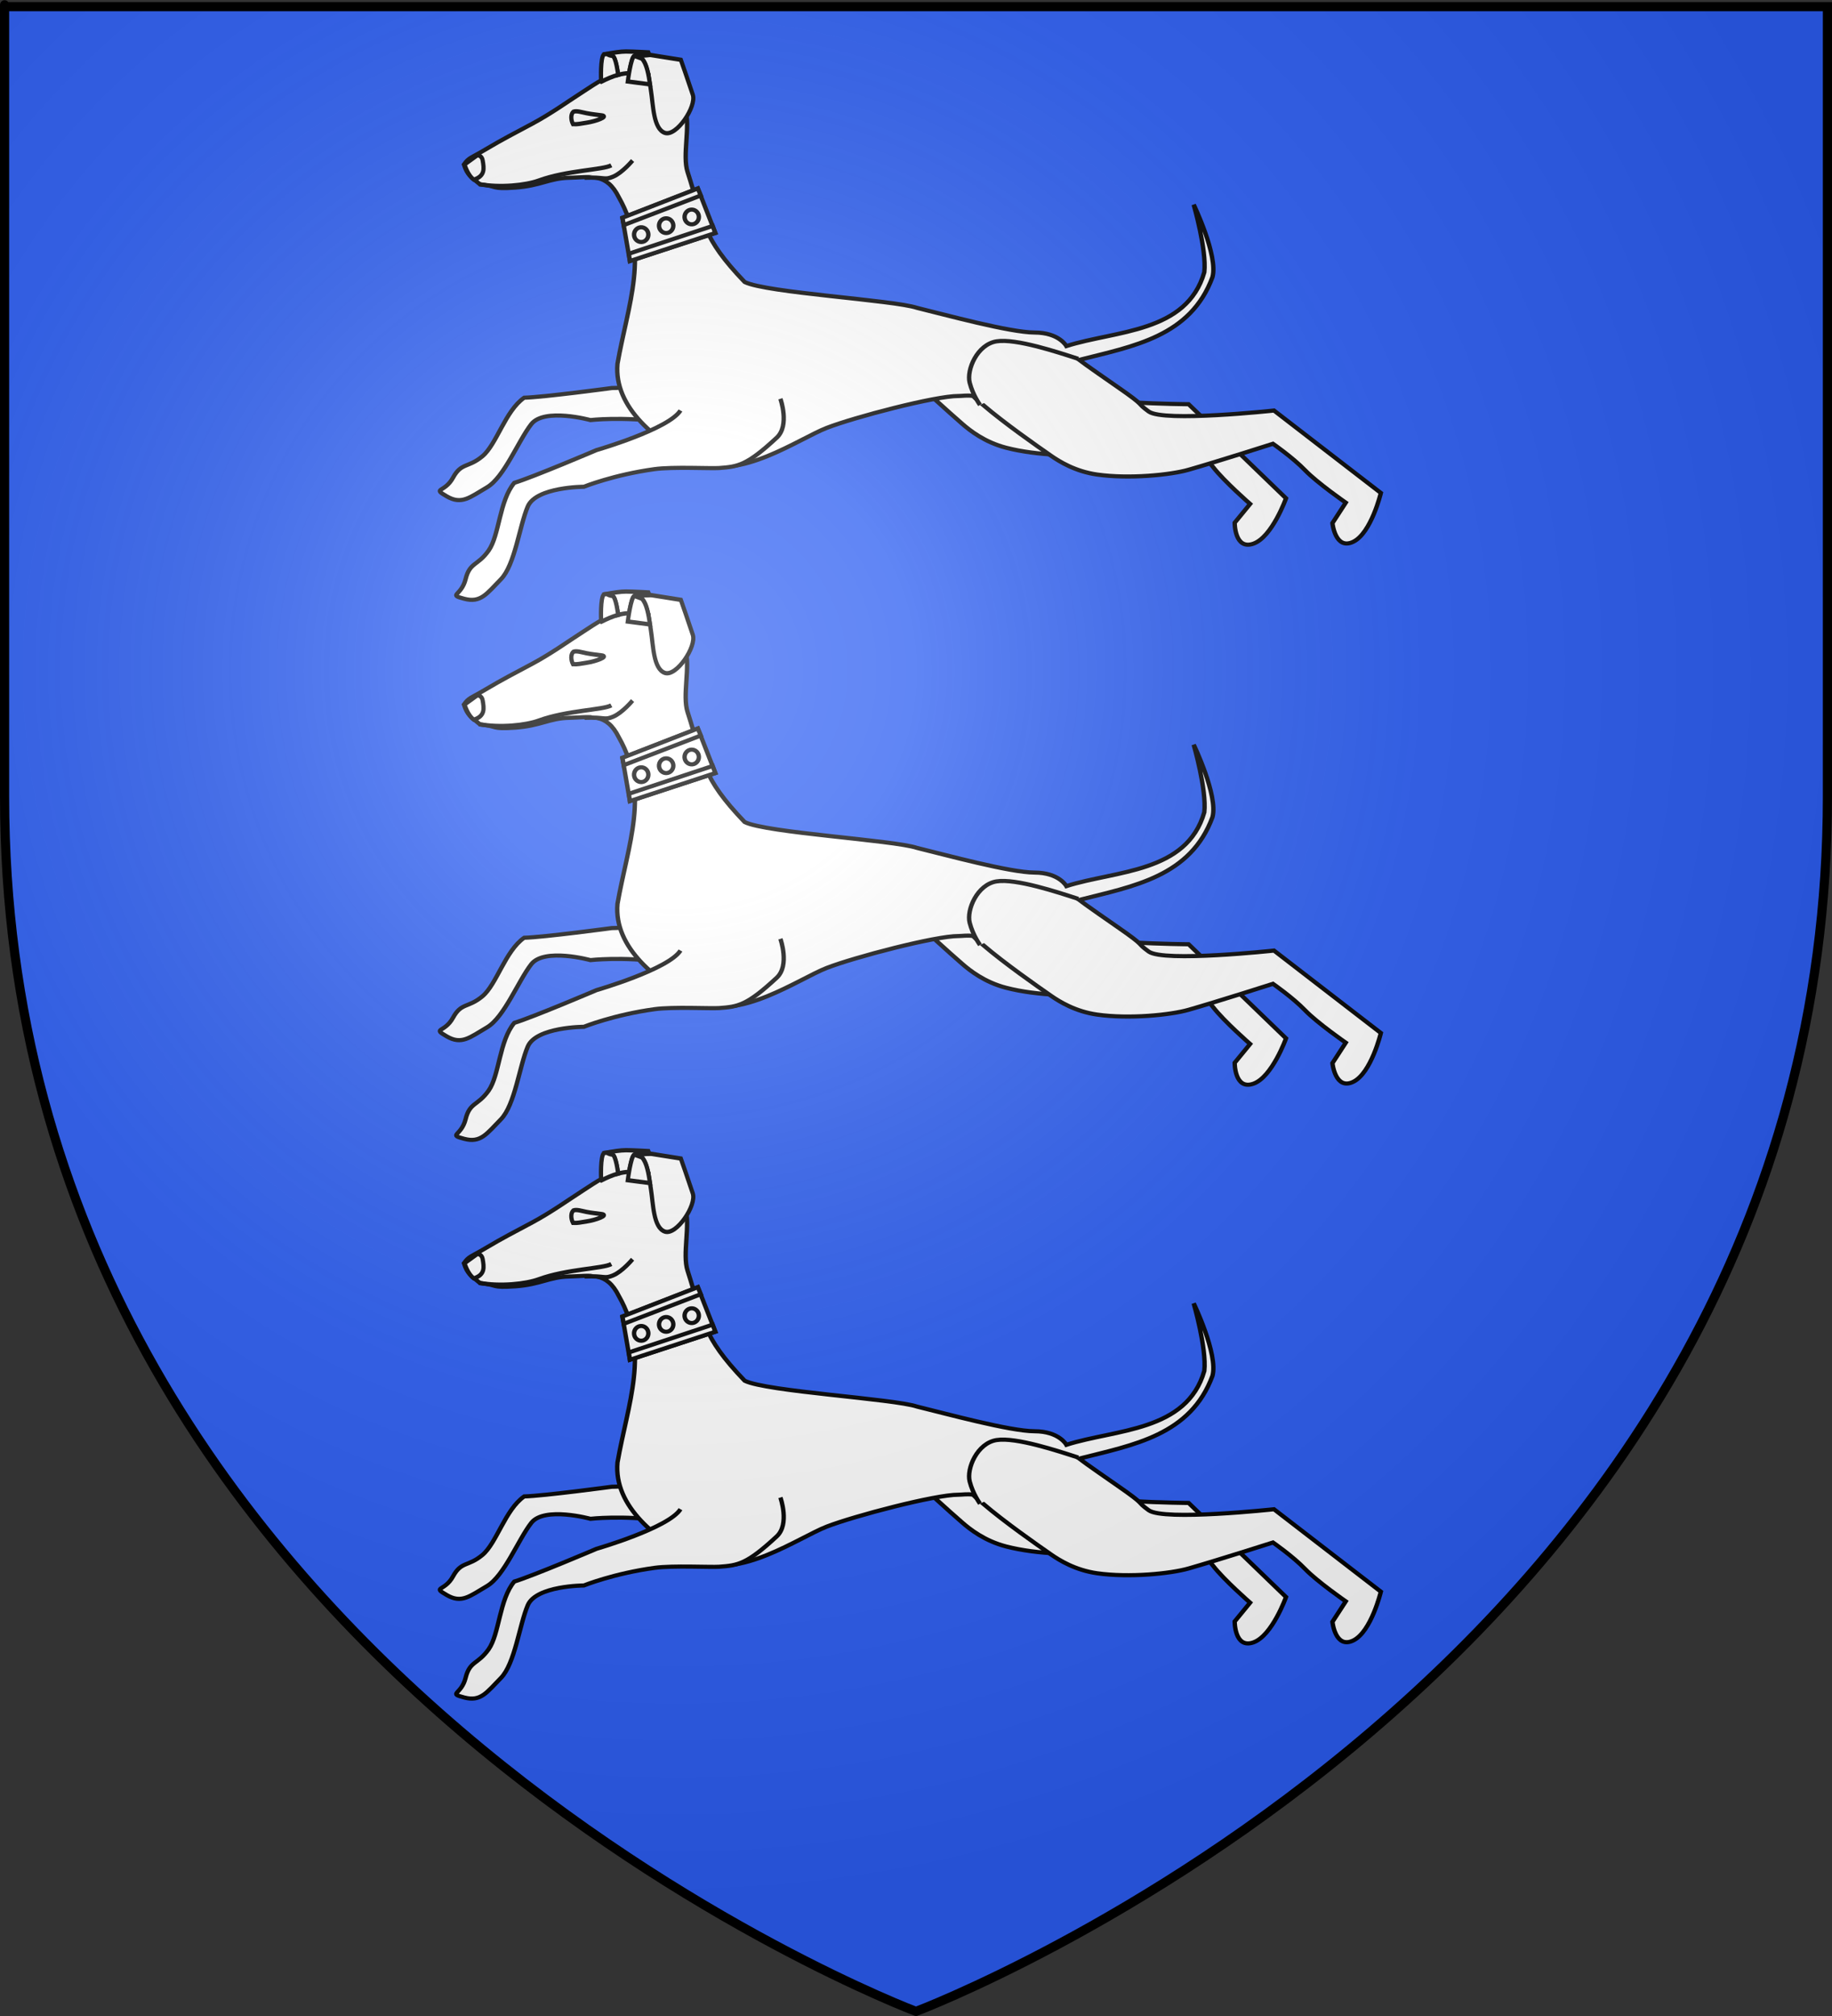 <?xml version="1.0" encoding="UTF-8" standalone="no"?>
<svg
   xmlns:dc="http://purl.org/dc/elements/1.1/"
   xmlns:cc="http://creativecommons.org/ns#"
   xmlns:rdf="http://www.w3.org/1999/02/22-rdf-syntax-ns#"
   xmlns:svg="http://www.w3.org/2000/svg"
   xmlns="http://www.w3.org/2000/svg"
   xmlns:xlink="http://www.w3.org/1999/xlink"
   xmlns:sodipodi="http://sodipodi.sourceforge.net/DTD/sodipodi-0.dtd"
   xmlns:inkscape="http://www.inkscape.org/namespaces/inkscape"
   height="660"
   width="600"
   version="1.0"
   id="svg2"
   sodipodi:version="0.32"
   inkscape:version="0.46"
   sodipodi:docname="Blason Chambonas.svg"
   sodipodi:docbase="D:\Mes documents\Renaud-Notre Lapin"
   inkscape:export-filename="/Users/olivier/Desktop/Blason Rouge/Blason_Vide_3D.png"
   inkscape:export-xdpi="144"
   inkscape:export-ydpi="144"
   inkscape:output_extension="org.inkscape.output.svg.inkscape">
  <rect width="100%" height="100%" fill="#333333" stroke="none"/>
  <sodipodi:namedview
     inkscape:window-height="729"
     inkscape:window-width="1024"
     inkscape:pageshadow="2"
     inkscape:pageopacity="0.0"
     guidetolerance="10.0"
     gridtolerance="10.0"
     objecttolerance="10.0"
     borderopacity="1.0"
     bordercolor="#666666"
     pagecolor="#ffffff"
     id="base"
     showgrid="false"
     height="660px"
     inkscape:zoom="0.72272696"
     inkscape:cx="236.89865"
     inkscape:cy="373.67464"
     inkscape:window-x="0"
     inkscape:window-y="5"
     inkscape:current-layer="layer3"
     showguides="true"
     inkscape:guide-bbox="true">
    <sodipodi:guide
       orientation="1,0"
       position="300.252,233.837"
       id="guide12304" />
    <sodipodi:guide
       orientation="1,0"
       position="149.434,177.107"
       id="guide15015" />
    <sodipodi:guide
       orientation="1,0"
       position="451.069,141.132"
       id="guide15017" />
  </sodipodi:namedview>
  <desc
     id="desc4">Flag of Canton of Valais (Wallis)</desc>
  <defs
     id="defs6">
    <inkscape:perspective
       sodipodi:type="inkscape:persp3d"
       inkscape:vp_x="0 : 330 : 1"
       inkscape:vp_y="0 : 1000 : 0"
       inkscape:vp_z="600 : 330 : 1"
       inkscape:persp3d-origin="300 : 220 : 1"
       id="perspective35" />
    <linearGradient
       id="linearGradient2893">
      <stop
         style="stop-color:white;stop-opacity:0.314;"
         offset="0"
         id="stop2895" />
      <stop
         id="stop2897"
         offset="0.19"
         style="stop-color:white;stop-opacity:0.251;" />
      <stop
         style="stop-color:#6b6b6b;stop-opacity:0.125;"
         offset="0.6"
         id="stop2901" />
      <stop
         style="stop-color:black;stop-opacity:0.125;"
         offset="1"
         id="stop2899" />
    </linearGradient>
    <linearGradient
       id="linearGradient2885">
      <stop
         id="stop2887"
         offset="0"
         style="stop-color:white;stop-opacity:1;" />
      <stop
         style="stop-color:white;stop-opacity:1;"
         offset="0.229"
         id="stop2891" />
      <stop
         id="stop2889"
         offset="1"
         style="stop-color:black;stop-opacity:1;" />
    </linearGradient>
    <linearGradient
       id="linearGradient2955">
      <stop
         id="stop2867"
         offset="0"
         style="stop-color:#fd0000;stop-opacity:1;" />
      <stop
         style="stop-color:#e77275;stop-opacity:0.659;"
         offset="0.5"
         id="stop2873" />
      <stop
         style="stop-color:black;stop-opacity:0.323;"
         offset="1"
         id="stop2959" />
    </linearGradient>
    <radialGradient
       inkscape:collect="always"
       xlink:href="#linearGradient2955"
       id="radialGradient2961"
       cx="225.524"
       cy="218.901"
       fx="225.524"
       fy="218.901"
       r="300"
       gradientTransform="matrix(-4.167939e-4,2.183,-1.884,-3.599562e-4,615.597,-289.121)"
       gradientUnits="userSpaceOnUse" />
    <polygon
       id="star"
       transform="scale(53,53)"
       points="0,-1 0.588,0.809 -0.951,-0.309 0.951,-0.309 -0.588,0.809 0,-1 " />
    <clipPath
       id="clip">
      <path
         d="M 0,-200 L 0,600 L 300,600 L 300,-200 L 0,-200 z "
         id="path10" />
    </clipPath>
    <radialGradient
       inkscape:collect="always"
       xlink:href="#linearGradient2955"
       id="radialGradient1911"
       gradientUnits="userSpaceOnUse"
       gradientTransform="matrix(-4.167939e-4,2.183,-1.884,-3.599562e-4,615.597,-289.121)"
       cx="225.524"
       cy="218.901"
       fx="225.524"
       fy="218.901"
       r="300" />
    <radialGradient
       inkscape:collect="always"
       xlink:href="#linearGradient2955"
       id="radialGradient2865"
       gradientUnits="userSpaceOnUse"
       gradientTransform="matrix(0,1.749,-1.593,-1.049767e-7,551.788,-191.29)"
       cx="225.524"
       cy="218.901"
       fx="225.524"
       fy="218.901"
       r="300" />
    <radialGradient
       inkscape:collect="always"
       xlink:href="#linearGradient2955"
       id="radialGradient2871"
       gradientUnits="userSpaceOnUse"
       gradientTransform="matrix(0,1.386,-1.323,-5.741131e-8,-158.082,-109.541)"
       cx="225.524"
       cy="218.901"
       fx="225.524"
       fy="218.901"
       r="300" />
    <radialGradient
       inkscape:collect="always"
       xlink:href="#linearGradient2893"
       id="radialGradient3163"
       gradientUnits="userSpaceOnUse"
       gradientTransform="matrix(1.353,0,0,1.349,-77.629,-85.747)"
       cx="221.445"
       cy="226.331"
       fx="221.445"
       fy="226.331"
       r="300" />
    <linearGradient
       gradientUnits="userSpaceOnUse"
       xlink:href="#linearGradient1732"
       id="linearGradient2433"
       y2="96.5"
       x2="180"
       y1="92.5"
       x1="171" />
    <linearGradient
       gradientTransform="translate(-1.428571e-5,-5.714286e-5)"
       gradientUnits="userSpaceOnUse"
       xlink:href="#linearGradient1732"
       id="linearGradient1561"
       y2="467.622"
       x2="124.137"
       y1="496.131"
       x1="94.281" />
    <linearGradient
       gradientTransform="translate(-1.428571e-5,-5.714286e-5)"
       gradientUnits="userSpaceOnUse"
       xlink:href="#linearGradient1732"
       id="linearGradient1559"
       y2="185.716"
       x2="296.929"
       y1="176.249"
       x1="270.496" />
    <linearGradient
       gradientTransform="translate(-1.428571e-5,-5.714286e-5)"
       gradientUnits="userSpaceOnUse"
       xlink:href="#linearGradient1732"
       id="linearGradient1557"
       y2="101.814"
       x2="193.021"
       y1="75.234"
       x1="179.583" />
    <linearGradient
       gradientTransform="translate(-1.428571e-5,-5.714286e-5)"
       gradientUnits="userSpaceOnUse"
       xlink:href="#linearGradient1732"
       id="linearGradient1555"
       y2="90.412"
       x2="137.605"
       y1="75.234"
       x1="112.239" />
    <linearGradient
       gradientTransform="translate(-1.428571e-5,-5.714286e-5)"
       gradientUnits="userSpaceOnUse"
       xlink:href="#linearGradient1732"
       id="linearGradient1553"
       y2="137.971"
       x2="124.361"
       y1="139.21"
       x1="87.547" />
    <linearGradient
       gradientTransform="translate(-1.428571e-5,-5.714286e-5)"
       gradientUnits="userSpaceOnUse"
       xlink:href="#linearGradient1732"
       id="linearGradient1551"
       y2="137.971"
       x2="157.2"
       y1="115.64"
       x1="124.585" />
    <linearGradient
       gradientTransform="translate(-1.428571e-5,-5.714286e-5)"
       gradientUnits="userSpaceOnUse"
       xlink:href="#linearGradient1732"
       id="linearGradient1549"
       y2="213.55"
       x2="211.83"
       y1="217.778"
       x1="177.338" />
    <linearGradient
       id="linearGradient1732">
      <stop
         id="stop1734"
         offset="0"
         style="stop-color:white;stop-opacity:1" />
      <stop
         id="stop1736"
         offset="1"
         style="stop-color:white;stop-opacity:1" />
    </linearGradient>
    <linearGradient
       gradientTransform="translate(75.923,47.102)"
       gradientUnits="userSpaceOnUse"
       xlink:href="#linearGradient1732"
       id="linearGradient1397"
       y2="48.303"
       x2="243.124"
       y1="51.421"
       x1="241.143" />
    <linearGradient
       gradientTransform="translate(-1.428571e-5,-5.714286e-5)"
       gradientUnits="userSpaceOnUse"
       xlink:href="#linearGradient1732"
       id="linearGradient1682"
       y2="546.905"
       x2="341.27"
       y1="571.111"
       x1="337.302" />
    <linearGradient
       gradientTransform="translate(-1.428571e-5,-5.714286e-5)"
       gradientUnits="userSpaceOnUse"
       xlink:href="#linearGradient1732"
       id="linearGradient1674"
       y2="547.595"
       x2="319.151"
       y1="566.746"
       x1="300" />
    <linearGradient
       gradientTransform="translate(-1.428571e-5,-5.714286e-5)"
       gradientUnits="userSpaceOnUse"
       xlink:href="#linearGradient1732"
       id="linearGradient1666"
       y2="534.603"
       x2="312.302"
       y1="534.206"
       x1="266.27" />
    <linearGradient
       gradientTransform="translate(-1.428571e-5,-5.714286e-5)"
       gradientUnits="userSpaceOnUse"
       xlink:href="#linearGradient1732"
       id="linearGradient1658"
       y2="513.175"
       x2="321.825"
       y1="493.73"
       x1="292.857" />
    <linearGradient
       gradientTransform="translate(-1.428571e-5,-5.714286e-5)"
       gradientUnits="userSpaceOnUse"
       xlink:href="#linearGradient1732"
       id="linearGradient1650"
       y2="458.413"
       x2="186.508"
       y1="491.746"
       x1="186.508" />
    <linearGradient
       gradientTransform="translate(-1.428571e-5,-5.714286e-5)"
       gradientUnits="userSpaceOnUse"
       xlink:href="#linearGradient1732"
       id="linearGradient1642"
       y2="454.048"
       x2="163.889"
       y1="488.968"
       x1="143.651" />
    <linearGradient
       gradientTransform="translate(-1.428571e-5,-5.714286e-5)"
       gradientUnits="userSpaceOnUse"
       xlink:href="#linearGradient1732"
       id="linearGradient1582"
       y2="242.341"
       x2="130.357"
       y1="225.278"
       x1="107.143" />
    <linearGradient
       gradientTransform="translate(-1.428571e-5,-5.714286e-5)"
       gradientUnits="userSpaceOnUse"
       xlink:href="#linearGradient1732"
       id="linearGradient1622"
       y2="415.357"
       x2="166.667"
       y1="395.317"
       x1="131.151" />
    <linearGradient
       gradientTransform="translate(-1.428571e-5,-5.714286e-5)"
       gradientUnits="userSpaceOnUse"
       xlink:href="#linearGradient1732"
       id="linearGradient1614"
       y2="294.722"
       x2="136.325"
       y1="312.778"
       x1="118.452" />
    <linearGradient
       gradientTransform="translate(-1.428571e-5,-5.714286e-5)"
       gradientUnits="userSpaceOnUse"
       xlink:href="#linearGradient1732"
       id="linearGradient1606"
       y2="280.635"
       x2="118.056"
       y1="297.103"
       x1="88.492" />
    <linearGradient
       gradientTransform="translate(-1.428571e-5,-5.714286e-5)"
       gradientUnits="userSpaceOnUse"
       xlink:href="#linearGradient1732"
       id="linearGradient1598"
       y2="257.619"
       x2="115.675"
       y1="260.595"
       x1="84.127" />
    <linearGradient
       gradientTransform="translate(-1.428571e-5,-5.714286e-5)"
       gradientUnits="userSpaceOnUse"
       xlink:href="#linearGradient1732"
       id="linearGradient1590"
       y2="258.413"
       x2="113.69"
       y1="264.167"
       x1="82.143" />
    <linearGradient
       gradientTransform="translate(-1.428571e-5,-5.714286e-5)"
       gradientUnits="userSpaceOnUse"
       xlink:href="#linearGradient1732"
       id="linearGradient1800"
       y2="166.385"
       x2="139.396"
       y1="191.963"
       x1="107.75" />
    <inkscape:perspective
       id="perspective56"
       inkscape:persp3d-origin="220 : 168.33333 : 1"
       inkscape:vp_z="440 : 252.5 : 1"
       inkscape:vp_y="0 : 1000 : 0"
       inkscape:vp_x="0 : 252.5 : 1"
       sodipodi:type="inkscape:persp3d" />
    <radialGradient
       r="300"
       fy="226.331"
       fx="221.445"
       cy="226.331"
       cx="221.445"
       gradientTransform="matrix(1.353,0,0,1.349,-77.629,-85.747)"
       gradientUnits="userSpaceOnUse"
       id="radialGradient7582"
       xlink:href="#linearGradient2893"
       inkscape:collect="always" />
    <radialGradient
       r="300"
       fy="218.901"
       fx="225.524"
       cy="218.901"
       cx="225.524"
       gradientTransform="matrix(0,1.386,-1.323,-5.741131e-8,-158.082,-109.541)"
       gradientUnits="userSpaceOnUse"
       id="radialGradient7580"
       xlink:href="#linearGradient2955"
       inkscape:collect="always" />
    <radialGradient
       r="300"
       fy="218.901"
       fx="225.524"
       cy="218.901"
       cx="225.524"
       gradientTransform="matrix(0,1.749,-1.593,-1.049767e-7,551.788,-191.29)"
       gradientUnits="userSpaceOnUse"
       id="radialGradient7578"
       xlink:href="#linearGradient2955"
       inkscape:collect="always" />
    <radialGradient
       r="300"
       fy="218.901"
       fx="225.524"
       cy="218.901"
       cx="225.524"
       gradientTransform="matrix(-4.167939e-4,2.183,-1.884,-3.599562e-4,615.597,-289.121)"
       gradientUnits="userSpaceOnUse"
       id="radialGradient7576"
       xlink:href="#linearGradient2955"
       inkscape:collect="always" />
    <clipPath
       id="clipPath7572">
      <path
         id="path7574"
         d="M 0,-200 L 0,600 L 300,600 L 300,-200 L 0,-200 z " />
    </clipPath>
    <polygon
       points="0,-1 0.588,0.809 -0.951,-0.309 0.951,-0.309 -0.588,0.809 0,-1 "
       transform="scale(53,53)"
       id="polygon7570" />
    <radialGradient
       gradientUnits="userSpaceOnUse"
       gradientTransform="matrix(-4.167939e-4,2.183,-1.884,-3.599562e-4,615.597,-289.121)"
       r="300"
       fy="218.901"
       fx="225.524"
       cy="218.901"
       cx="225.524"
       id="radialGradient7568"
       xlink:href="#linearGradient2955"
       inkscape:collect="always" />
    <linearGradient
       id="linearGradient7560">
      <stop
         style="stop-color:#fd0000;stop-opacity:1;"
         offset="0"
         id="stop7562" />
      <stop
         id="stop7564"
         offset="0.5"
         style="stop-color:#e77275;stop-opacity:0.659;" />
      <stop
         id="stop7566"
         offset="1"
         style="stop-color:black;stop-opacity:0.323;" />
    </linearGradient>
    <linearGradient
       id="linearGradient7552">
      <stop
         style="stop-color:white;stop-opacity:1;"
         offset="0"
         id="stop7554" />
      <stop
         id="stop7556"
         offset="0.229"
         style="stop-color:white;stop-opacity:1;" />
      <stop
         style="stop-color:black;stop-opacity:1;"
         offset="1"
         id="stop7558" />
    </linearGradient>
    <linearGradient
       id="linearGradient7542">
      <stop
         id="stop7544"
         offset="0"
         style="stop-color:white;stop-opacity:0.314;" />
      <stop
         style="stop-color:white;stop-opacity:0.251;"
         offset="0.19"
         id="stop7546" />
      <stop
         id="stop7548"
         offset="0.6"
         style="stop-color:#6b6b6b;stop-opacity:0.125;" />
      <stop
         id="stop7550"
         offset="1"
         style="stop-color:black;stop-opacity:0.125;" />
    </linearGradient>
    <inkscape:perspective
       id="perspective7540"
       inkscape:persp3d-origin="300 : 220 : 1"
       inkscape:vp_z="600 : 330 : 1"
       inkscape:vp_y="0 : 1000 : 0"
       inkscape:vp_x="0 : 330 : 1"
       sodipodi:type="inkscape:persp3d" />
    <radialGradient
       fy="12392"
       fx="8167"
       r="4263"
       cy="12392"
       cx="8167"
       gradientUnits="userSpaceOnUse"
       id="id4">
      <stop
         id="stop2292"
         style="stop-color:#ffffff;stop-opacity:0.71;"
         offset="0" />
      <stop
         id="stop2294"
         style="stop-color:#ACACAE"
         offset="0.729" />
      <stop
         id="stop2296"
         style="stop-color:#C2C1C1"
         offset="1" />
    </radialGradient>
    <linearGradient
       y2="6570"
       x2="6055"
       y1="6570"
       x1="9809"
       gradientUnits="userSpaceOnUse"
       id="id3">
      <stop
         id="stop2285"
         style="stop-color:#4F5052"
         offset="0" />
      <stop
         id="stop2287"
         style="stop-color:#C2C2C6"
         offset="1" />
      <stop
         id="stop2289"
         style="stop-color:#C2C2C6"
         offset="1" />
    </linearGradient>
    <linearGradient
       y2="7697"
       x2="8637"
       y1="7697"
       x1="9808"
       gradientUnits="userSpaceOnUse"
       id="id2">
      <stop
         id="stop2278"
         style="stop-color:#3E3E3D"
         offset="0" />
      <stop
         id="stop2280"
         style="stop-color:#717477"
         offset="1" />
      <stop
         id="stop2282"
         style="stop-color:#717477"
         offset="1" />
    </linearGradient>
    <linearGradient
       y2="8429"
       x2="7000"
       y1="8429"
       x1="6646"
       gradientUnits="userSpaceOnUse"
       id="id1">
      <stop
         id="stop2271"
         style="stop-color:#717477"
         offset="0" />
      <stop
         id="stop2273"
         style="stop-color:#828588"
         offset="1" />
      <stop
         id="stop2275"
         style="stop-color:#828588"
         offset="1" />
    </linearGradient>
    <linearGradient
       y2="5653"
       x2="8467"
       y1="5653"
       x1="6353"
       gradientUnits="userSpaceOnUse"
       id="id0">
      <stop
         id="stop2264"
         style="stop-color:#2B2828"
         offset="0" />
      <stop
         id="stop2266"
         style="stop-color:#606365"
         offset="1" />
      <stop
         id="stop2268"
         style="stop-color:#606365"
         offset="1" />
    </linearGradient>
    <style
       id="style2261"
       type="text/css">
   
    .str1 {stroke:#2B2828;stroke-width:5}
    .str0 {stroke:#454646;stroke-width:50}
    .fil5 {fill:#95979A}
    .fil2 {fill:#131516;fill-opacity:0.569}
    .fil6 {fill:url(#id0)}
    .fil4 {fill:url(#id1)}
    .fil1 {fill:url(#id2)}
    .fil3 {fill:url(#id3)}
    .fil0 {fill:url(#id4)}
   
  </style>
    <inkscape:perspective
       id="perspective404"
       inkscape:persp3d-origin="275 : 216.66667 : 1"
       inkscape:vp_z="550 : 325 : 1"
       inkscape:vp_y="0 : 1000 : 0"
       inkscape:vp_x="0 : 325 : 1"
       sodipodi:type="inkscape:persp3d" />
    <inkscape:perspective
       id="perspective10"
       inkscape:persp3d-origin="112.5 : 101.66667 : 1"
       inkscape:vp_z="225 : 152.5 : 1"
       inkscape:vp_y="0 : 1000 : 0"
       inkscape:vp_x="0 : 152.5 : 1"
       sodipodi:type="inkscape:persp3d" />
    <inkscape:perspective
       sodipodi:type="inkscape:persp3d"
       inkscape:vp_x="0 : 330 : 1"
       inkscape:vp_y="0 : 1000 : 0"
       inkscape:vp_z="600 : 330 : 1"
       inkscape:persp3d-origin="300 : 220 : 1"
       id="perspective36" />
    <linearGradient
       id="linearGradient3350">
      <stop
         style="stop-color:white;stop-opacity:0.314;"
         offset="0"
         id="stop3352" />
      <stop
         id="stop3354"
         offset="0.19"
         style="stop-color:white;stop-opacity:0.251;" />
      <stop
         style="stop-color:#6b6b6b;stop-opacity:0.125;"
         offset="0.6"
         id="stop3356" />
      <stop
         style="stop-color:black;stop-opacity:0.125;"
         offset="1"
         id="stop3358" />
    </linearGradient>
    <linearGradient
       id="linearGradient3360">
      <stop
         id="stop3362"
         offset="0"
         style="stop-color:white;stop-opacity:1;" />
      <stop
         style="stop-color:white;stop-opacity:1;"
         offset="0.229"
         id="stop3364" />
      <stop
         id="stop3366"
         offset="1"
         style="stop-color:black;stop-opacity:1;" />
    </linearGradient>
    <linearGradient
       id="linearGradient3368">
      <stop
         id="stop3370"
         offset="0"
         style="stop-color:#fd0000;stop-opacity:1;" />
      <stop
         style="stop-color:#e77275;stop-opacity:0.659;"
         offset="0.5"
         id="stop3372" />
      <stop
         style="stop-color:black;stop-opacity:0.323;"
         offset="1"
         id="stop3374" />
    </linearGradient>
    <radialGradient
       inkscape:collect="always"
       xlink:href="#linearGradient2955"
       id="radialGradient3376"
       cx="225.524"
       cy="218.901"
       fx="225.524"
       fy="218.901"
       r="300"
       gradientTransform="matrix(-4.167939e-4,2.183,-1.884,-3.599562e-4,615.597,-289.121)"
       gradientUnits="userSpaceOnUse" />
    <polygon
       id="polygon3378"
       transform="scale(53,53)"
       points="0,-1 0.588,0.809 -0.951,-0.309 0.951,-0.309 -0.588,0.809 0,-1 " />
    <clipPath
       id="clipPath3380">
      <path
         d="M 0,-200 L 0,600 L 300,600 L 300,-200 L 0,-200 z "
         id="path3382" />
    </clipPath>
    <radialGradient
       inkscape:collect="always"
       xlink:href="#linearGradient2955"
       id="radialGradient3384"
       gradientUnits="userSpaceOnUse"
       gradientTransform="matrix(-4.167939e-4,2.183,-1.884,-3.599562e-4,615.597,-289.121)"
       cx="225.524"
       cy="218.901"
       fx="225.524"
       fy="218.901"
       r="300" />
    <radialGradient
       inkscape:collect="always"
       xlink:href="#linearGradient2955"
       id="radialGradient3386"
       gradientUnits="userSpaceOnUse"
       gradientTransform="matrix(0,1.749,-1.593,-1.049767e-7,551.788,-191.29)"
       cx="225.524"
       cy="218.901"
       fx="225.524"
       fy="218.901"
       r="300" />
    <radialGradient
       inkscape:collect="always"
       xlink:href="#linearGradient2955"
       id="radialGradient3388"
       gradientUnits="userSpaceOnUse"
       gradientTransform="matrix(0,1.386,-1.323,-5.741131e-8,-158.082,-109.541)"
       cx="225.524"
       cy="218.901"
       fx="225.524"
       fy="218.901"
       r="300" />
    <radialGradient
       inkscape:collect="always"
       xlink:href="#linearGradient2893"
       id="radialGradient9820"
       gradientUnits="userSpaceOnUse"
       gradientTransform="matrix(1.353,0,0,1.349,-77.629,-85.747)"
       cx="221.445"
       cy="226.331"
       fx="221.445"
       fy="226.331"
       r="300" />
    <linearGradient
       id="linearGradient2095">
      <stop
         id="stop2097"
         offset="0"
         style="stop-color:white;stop-opacity:0.314" />
      <stop
         id="stop2099"
         offset="0.19"
         style="stop-color:white;stop-opacity:0.251" />
      <stop
         id="stop2101"
         offset="0.6"
         style="stop-color:#6b6b6b;stop-opacity:0.125" />
      <stop
         id="stop2103"
         offset="1"
         style="stop-color:black;stop-opacity:0.125" />
    </linearGradient>
    <linearGradient
       id="linearGradient2105">
      <stop
         id="stop2107"
         offset="0"
         style="stop-color:white;stop-opacity:1" />
      <stop
         id="stop2109"
         offset="0.229"
         style="stop-color:white;stop-opacity:1" />
      <stop
         id="stop2111"
         offset="1"
         style="stop-color:black;stop-opacity:1" />
    </linearGradient>
    <linearGradient
       id="linearGradient2113">
      <stop
         id="stop2115"
         offset="0"
         style="stop-color:#fd0000;stop-opacity:1" />
      <stop
         id="stop2117"
         offset="0.5"
         style="stop-color:#e77275;stop-opacity:0.659" />
      <stop
         id="stop2119"
         offset="1"
         style="stop-color:black;stop-opacity:0.323" />
    </linearGradient>
    <radialGradient
       gradientTransform="matrix(-4.167939e-4,2.183,-1.884,-3.599562e-4,615.597,-289.121)"
       gradientUnits="userSpaceOnUse"
       xlink:href="#linearGradient2955"
       id="radialGradient2121"
       fy="218.901"
       fx="225.524"
       r="300"
       cy="218.901"
       cx="225.524" />
    <polygon
       id="polygon2123"
       transform="scale(53,53)"
       points="0,-1 0.588,0.809 -0.951,-0.309 0.951,-0.309 -0.588,0.809 0,-1 " />
    <clipPath
       id="clipPath2125">
      <path
         id="path2127"
         d="M 0,-200 L 0,600 L 300,600 L 300,-200 L 0,-200 z " />
    </clipPath>
    <radialGradient
       gradientTransform="matrix(-4.167939e-4,2.183,-1.884,-3.599562e-4,615.597,-289.121)"
       gradientUnits="userSpaceOnUse"
       xlink:href="#linearGradient2955"
       id="radialGradient2129"
       fy="218.901"
       fx="225.524"
       r="300"
       cy="218.901"
       cx="225.524" />
    <radialGradient
       gradientTransform="matrix(0,1.749,-1.593,-1.049767e-7,551.788,-191.29)"
       gradientUnits="userSpaceOnUse"
       xlink:href="#linearGradient2955"
       id="radialGradient2131"
       fy="218.901"
       fx="225.524"
       r="300"
       cy="218.901"
       cx="225.524" />
    <radialGradient
       gradientTransform="matrix(0,1.386,-1.323,-5.741131e-8,-158.082,-109.541)"
       gradientUnits="userSpaceOnUse"
       xlink:href="#linearGradient2955"
       id="radialGradient2133"
       fy="218.901"
       fx="225.524"
       r="300"
       cy="218.901"
       cx="225.524" />
    <radialGradient
       gradientTransform="matrix(1.353,0,0,1.349,-77.629,-85.747)"
       gradientUnits="userSpaceOnUse"
       xlink:href="#linearGradient2893"
       id="radialGradient2135"
       fy="226.331"
       fx="221.445"
       r="300"
       cy="226.331"
       cx="221.445" />
    <radialGradient
       gradientTransform="matrix(0,1.386,-1.323,-5.741131e-8,-158.082,-109.541)"
       gradientUnits="userSpaceOnUse"
       xlink:href="#linearGradient2955"
       id="radialGradient9797"
       fy="218.901"
       fx="225.524"
       r="300"
       cy="218.901"
       cx="225.524" />
    <radialGradient
       gradientTransform="matrix(0,1.749,-1.593,-1.049767e-7,551.788,-191.29)"
       gradientUnits="userSpaceOnUse"
       xlink:href="#linearGradient2955"
       id="radialGradient9795"
       fy="218.901"
       fx="225.524"
       r="300"
       cy="218.901"
       cx="225.524" />
    <radialGradient
       gradientTransform="matrix(-4.167939e-4,2.183,-1.884,-3.599562e-4,615.597,-289.121)"
       gradientUnits="userSpaceOnUse"
       xlink:href="#linearGradient2955"
       id="radialGradient9793"
       fy="218.901"
       fx="225.524"
       r="300"
       cy="218.901"
       cx="225.524" />
    <clipPath
       id="clipPath9789">
      <path
         id="path9791"
         d="M 0,-200 L 0,600 L 300,600 L 300,-200 L 0,-200 z " />
    </clipPath>
    <polygon
       id="polygon9787"
       transform="scale(53,53)"
       points="0,-1 0.588,0.809 -0.951,-0.309 0.951,-0.309 -0.588,0.809 0,-1 " />
    <radialGradient
       gradientTransform="matrix(-4.167939e-4,2.183,-1.884,-3.599562e-4,615.597,-289.121)"
       gradientUnits="userSpaceOnUse"
       xlink:href="#linearGradient2955"
       id="radialGradient9785"
       fy="218.901"
       fx="225.524"
       r="300"
       cy="218.901"
       cx="225.524" />
    <linearGradient
       id="linearGradient9777">
      <stop
         id="stop9779"
         offset="0"
         style="stop-color:#fd0000;stop-opacity:1" />
      <stop
         id="stop9781"
         offset="0.5"
         style="stop-color:#e77275;stop-opacity:0.659" />
      <stop
         id="stop9783"
         offset="1"
         style="stop-color:black;stop-opacity:0.323" />
    </linearGradient>
    <linearGradient
       id="linearGradient9769">
      <stop
         id="stop9771"
         offset="0"
         style="stop-color:white;stop-opacity:1" />
      <stop
         id="stop9773"
         offset="0.229"
         style="stop-color:white;stop-opacity:1" />
      <stop
         id="stop9775"
         offset="1"
         style="stop-color:black;stop-opacity:1" />
    </linearGradient>
    <linearGradient
       id="linearGradient9759">
      <stop
         id="stop9761"
         offset="0"
         style="stop-color:white;stop-opacity:0.314" />
      <stop
         id="stop9763"
         offset="0.19"
         style="stop-color:white;stop-opacity:0.251" />
      <stop
         id="stop9765"
         offset="0.6"
         style="stop-color:#6b6b6b;stop-opacity:0.125" />
      <stop
         id="stop9767"
         offset="1"
         style="stop-color:black;stop-opacity:0.125" />
    </linearGradient>
    <inkscape:perspective
       id="perspective54"
       inkscape:persp3d-origin="300 : 220 : 1"
       inkscape:vp_z="600 : 330 : 1"
       inkscape:vp_y="0 : 1000 : 0"
       inkscape:vp_x="0 : 330 : 1"
       sodipodi:type="inkscape:persp3d" />
    <radialGradient
       r="300"
       fy="226.331"
       fx="221.445"
       cy="226.331"
       cx="221.445"
       gradientTransform="matrix(1.353,0,0,1.349,-77.629,-85.747)"
       gradientUnits="userSpaceOnUse"
       id="radialGradient11506"
       xlink:href="#linearGradient2893"
       inkscape:collect="always" />
    <radialGradient
       r="300"
       fy="218.901"
       fx="225.524"
       cy="218.901"
       cx="225.524"
       gradientTransform="matrix(0,1.386,-1.323,-5.741131e-8,-158.082,-109.541)"
       gradientUnits="userSpaceOnUse"
       id="radialGradient11504"
       xlink:href="#linearGradient2955"
       inkscape:collect="always" />
    <radialGradient
       r="300"
       fy="218.901"
       fx="225.524"
       cy="218.901"
       cx="225.524"
       gradientTransform="matrix(0,1.749,-1.593,-1.049767e-7,551.788,-191.29)"
       gradientUnits="userSpaceOnUse"
       id="radialGradient11502"
       xlink:href="#linearGradient2955"
       inkscape:collect="always" />
    <radialGradient
       r="300"
       fy="218.901"
       fx="225.524"
       cy="218.901"
       cx="225.524"
       gradientTransform="matrix(-4.167939e-4,2.183,-1.884,-3.599562e-4,615.597,-289.121)"
       gradientUnits="userSpaceOnUse"
       id="radialGradient11500"
       xlink:href="#linearGradient2955"
       inkscape:collect="always" />
    <clipPath
       id="clipPath11496">
      <path
         id="path11498"
         d="M 0,-200 L 0,600 L 300,600 L 300,-200 L 0,-200 z " />
    </clipPath>
    <polygon
       points="0,-1 0.588,0.809 -0.951,-0.309 0.951,-0.309 -0.588,0.809 0,-1 "
       transform="scale(53,53)"
       id="polygon11494" />
    <radialGradient
       gradientUnits="userSpaceOnUse"
       gradientTransform="matrix(-4.167939e-4,2.183,-1.884,-3.599562e-4,615.597,-289.121)"
       r="300"
       fy="218.901"
       fx="225.524"
       cy="218.901"
       cx="225.524"
       id="radialGradient11492"
       xlink:href="#linearGradient2955"
       inkscape:collect="always" />
    <linearGradient
       id="linearGradient11484">
      <stop
         style="stop-color:#fd0000;stop-opacity:1;"
         offset="0"
         id="stop11486" />
      <stop
         id="stop11488"
         offset="0.5"
         style="stop-color:#e77275;stop-opacity:0.659;" />
      <stop
         id="stop11490"
         offset="1"
         style="stop-color:black;stop-opacity:0.323;" />
    </linearGradient>
    <linearGradient
       id="linearGradient11476">
      <stop
         style="stop-color:white;stop-opacity:1;"
         offset="0"
         id="stop11478" />
      <stop
         id="stop11480"
         offset="0.229"
         style="stop-color:white;stop-opacity:1;" />
      <stop
         style="stop-color:black;stop-opacity:1;"
         offset="1"
         id="stop11482" />
    </linearGradient>
    <linearGradient
       id="linearGradient11466">
      <stop
         id="stop11468"
         offset="0"
         style="stop-color:white;stop-opacity:0.314;" />
      <stop
         style="stop-color:white;stop-opacity:0.251;"
         offset="0.19"
         id="stop11470" />
      <stop
         id="stop11472"
         offset="0.6"
         style="stop-color:#6b6b6b;stop-opacity:0.125;" />
      <stop
         id="stop11474"
         offset="1"
         style="stop-color:black;stop-opacity:0.125;" />
    </linearGradient>
    <inkscape:perspective
       id="perspective11464"
       inkscape:persp3d-origin="300 : 220 : 1"
       inkscape:vp_z="600 : 330 : 1"
       inkscape:vp_y="0 : 1000 : 0"
       inkscape:vp_x="0 : 330 : 1"
       sodipodi:type="inkscape:persp3d" />
    <inkscape:perspective
       inkscape:persp3d-origin="300 : 400 : 1"
       inkscape:vp_z="700 : 600 : 1"
       inkscape:vp_y="0 : 1000 : 0"
       inkscape:vp_x="-50 : 600 : 1"
       id="perspective105"
       sodipodi:type="inkscape:persp3d" />
    <radialGradient
       r="300"
       fy="226.331"
       fx="221.445"
       cy="226.331"
       cx="221.445"
       gradientTransform="matrix(1.353,0,0,1.349,-77.629,-85.747)"
       gradientUnits="userSpaceOnUse"
       id="radialGradient12681"
       xlink:href="#linearGradient2893"
       inkscape:collect="always" />
    <radialGradient
       r="300"
       fy="218.901"
       fx="225.524"
       cy="218.901"
       cx="225.524"
       gradientTransform="matrix(0,1.386,-1.323,-5.741131e-8,-158.082,-109.541)"
       gradientUnits="userSpaceOnUse"
       id="radialGradient12679"
       xlink:href="#linearGradient2955"
       inkscape:collect="always" />
    <radialGradient
       r="300"
       fy="218.901"
       fx="225.524"
       cy="218.901"
       cx="225.524"
       gradientTransform="matrix(0,1.749,-1.593,-1.049767e-7,551.788,-191.29)"
       gradientUnits="userSpaceOnUse"
       id="radialGradient12677"
       xlink:href="#linearGradient2955"
       inkscape:collect="always" />
    <radialGradient
       r="300"
       fy="218.901"
       fx="225.524"
       cy="218.901"
       cx="225.524"
       gradientTransform="matrix(-4.167939e-4,2.183,-1.884,-3.599562e-4,615.597,-289.121)"
       gradientUnits="userSpaceOnUse"
       id="radialGradient12675"
       xlink:href="#linearGradient2955"
       inkscape:collect="always" />
    <clipPath
       id="clipPath12671">
      <path
         id="path12673"
         d="M 0,-200 L 0,600 L 300,600 L 300,-200 L 0,-200 z " />
    </clipPath>
    <polygon
       points="0,-1 0.588,0.809 -0.951,-0.309 0.951,-0.309 -0.588,0.809 0,-1 "
       transform="scale(53,53)"
       id="polygon12669" />
    <radialGradient
       gradientUnits="userSpaceOnUse"
       gradientTransform="matrix(-4.167939e-4,2.183,-1.884,-3.599562e-4,615.597,-289.121)"
       r="300"
       fy="218.901"
       fx="225.524"
       cy="218.901"
       cx="225.524"
       id="radialGradient12667"
       xlink:href="#linearGradient2955"
       inkscape:collect="always" />
    <linearGradient
       id="linearGradient12659">
      <stop
         style="stop-color:#fd0000;stop-opacity:1;"
         offset="0"
         id="stop12661" />
      <stop
         id="stop12663"
         offset="0.5"
         style="stop-color:#e77275;stop-opacity:0.659;" />
      <stop
         id="stop12665"
         offset="1"
         style="stop-color:black;stop-opacity:0.323;" />
    </linearGradient>
    <linearGradient
       id="linearGradient12651">
      <stop
         style="stop-color:white;stop-opacity:1;"
         offset="0"
         id="stop12653" />
      <stop
         id="stop12655"
         offset="0.229"
         style="stop-color:white;stop-opacity:1;" />
      <stop
         style="stop-color:black;stop-opacity:1;"
         offset="1"
         id="stop12657" />
    </linearGradient>
    <linearGradient
       id="linearGradient12641">
      <stop
         id="stop12643"
         offset="0"
         style="stop-color:white;stop-opacity:0.314;" />
      <stop
         style="stop-color:white;stop-opacity:0.251;"
         offset="0.19"
         id="stop12645" />
      <stop
         id="stop12647"
         offset="0.6"
         style="stop-color:#6b6b6b;stop-opacity:0.125;" />
      <stop
         id="stop12649"
         offset="1"
         style="stop-color:black;stop-opacity:0.125;" />
    </linearGradient>
    <inkscape:perspective
       id="perspective90"
       inkscape:persp3d-origin="300 : 220 : 1"
       inkscape:vp_z="600 : 330 : 1"
       inkscape:vp_y="0 : 1000 : 0"
       inkscape:vp_x="0 : 330 : 1"
       sodipodi:type="inkscape:persp3d" />
    <inkscape:perspective
       id="perspective14"
       inkscape:persp3d-origin="355.59589 : 306.40403 : 1"
       inkscape:vp_z="711.19177 : 459.60605 : 1"
       inkscape:vp_y="0 : 1000 : 0"
       inkscape:vp_x="0 : 459.60605 : 1"
       sodipodi:type="inkscape:persp3d" />
    <radialGradient
       r="300"
       fy="226.331"
       fx="221.445"
       cy="226.331"
       cx="221.445"
       gradientTransform="matrix(1.353,0,0,1.349,-77.629,-85.747)"
       gradientUnits="userSpaceOnUse"
       id="radialGradient13915"
       xlink:href="#linearGradient2893"
       inkscape:collect="always" />
    <radialGradient
       r="300"
       fy="218.901"
       fx="225.524"
       cy="218.901"
       cx="225.524"
       gradientTransform="matrix(0,1.386,-1.323,-5.741131e-8,-158.082,-109.541)"
       gradientUnits="userSpaceOnUse"
       id="radialGradient13913"
       xlink:href="#linearGradient2955"
       inkscape:collect="always" />
    <radialGradient
       r="300"
       fy="218.901"
       fx="225.524"
       cy="218.901"
       cx="225.524"
       gradientTransform="matrix(0,1.749,-1.593,-1.049767e-7,551.788,-191.29)"
       gradientUnits="userSpaceOnUse"
       id="radialGradient13911"
       xlink:href="#linearGradient2955"
       inkscape:collect="always" />
    <radialGradient
       r="300"
       fy="218.901"
       fx="225.524"
       cy="218.901"
       cx="225.524"
       gradientTransform="matrix(-4.167939e-4,2.183,-1.884,-3.599562e-4,615.597,-289.121)"
       gradientUnits="userSpaceOnUse"
       id="radialGradient13909"
       xlink:href="#linearGradient2955"
       inkscape:collect="always" />
    <clipPath
       id="clipPath13905">
      <path
         id="path13907"
         d="M 0,-200 L 0,600 L 300,600 L 300,-200 L 0,-200 z " />
    </clipPath>
    <polygon
       points="0,-1 0.588,0.809 -0.951,-0.309 0.951,-0.309 -0.588,0.809 0,-1 "
       transform="scale(53,53)"
       id="polygon13903" />
    <radialGradient
       gradientUnits="userSpaceOnUse"
       gradientTransform="matrix(-4.167939e-4,2.183,-1.884,-3.599562e-4,615.597,-289.121)"
       r="300"
       fy="218.901"
       fx="225.524"
       cy="218.901"
       cx="225.524"
       id="radialGradient13901"
       xlink:href="#linearGradient2955"
       inkscape:collect="always" />
    <linearGradient
       id="linearGradient13893">
      <stop
         style="stop-color:#fd0000;stop-opacity:1;"
         offset="0"
         id="stop13895" />
      <stop
         id="stop13897"
         offset="0.5"
         style="stop-color:#e77275;stop-opacity:0.659;" />
      <stop
         id="stop13899"
         offset="1"
         style="stop-color:black;stop-opacity:0.323;" />
    </linearGradient>
    <linearGradient
       id="linearGradient13885">
      <stop
         style="stop-color:white;stop-opacity:1;"
         offset="0"
         id="stop13887" />
      <stop
         id="stop13889"
         offset="0.229"
         style="stop-color:white;stop-opacity:1;" />
      <stop
         style="stop-color:black;stop-opacity:1;"
         offset="1"
         id="stop13891" />
    </linearGradient>
    <linearGradient
       id="linearGradient13875">
      <stop
         id="stop13877"
         offset="0"
         style="stop-color:white;stop-opacity:0.314;" />
      <stop
         style="stop-color:white;stop-opacity:0.251;"
         offset="0.19"
         id="stop13879" />
      <stop
         id="stop13881"
         offset="0.6"
         style="stop-color:#6b6b6b;stop-opacity:0.125;" />
      <stop
         id="stop13883"
         offset="1"
         style="stop-color:black;stop-opacity:0.125;" />
    </linearGradient>
    <inkscape:perspective
       id="perspective58"
       inkscape:persp3d-origin="300 : 220 : 1"
       inkscape:vp_z="600 : 330 : 1"
       inkscape:vp_y="0 : 1000 : 0"
       inkscape:vp_x="0 : 330 : 1"
       sodipodi:type="inkscape:persp3d" />
    <linearGradient
       id="linearGradient14914">
      <stop
         style="stop-color:#ffffff;stop-opacity:0"
         offset="0"
         id="stop2965" />
      <stop
         style="stop-color:#000000;stop-opacity:0.646"
         offset="1"
         id="stop7555" />
    </linearGradient>
    <radialGradient
       cx="225.524"
       cy="218.901"
       r="300"
       fx="225.524"
       fy="218.901"
       id="radialGradient7557"
       xlink:href="#linearGradient2955"
       gradientUnits="userSpaceOnUse"
       gradientTransform="matrix(-4.167939e-4,2.183,-1.884,-3.599562e-4,615.597,-289.121)" />
    <polygon
       points="0,-1 0.588,0.809 -0.951,-0.309 0.951,-0.309 -0.588,0.809 0,-1 "
       transform="scale(53,53)"
       id="polygon7559" />
    <clipPath
       id="clipPath7561">
      <path
         d="M 0,-200 L 0,600 L 300,600 L 300,-200 L 0,-200 z "
         id="path7563" />
    </clipPath>
    <radialGradient
       cx="225.524"
       cy="218.901"
       r="300"
       fx="225.524"
       fy="218.901"
       id="radialGradient7565"
       xlink:href="#linearGradient2955"
       gradientUnits="userSpaceOnUse"
       gradientTransform="matrix(-4.167939e-4,2.183,-1.884,-3.599562e-4,1395.597,-309.121)" />
    <radialGradient
       cx="-483.508"
       cy="153.928"
       r="300"
       fx="-483.508"
       fy="153.928"
       id="radialGradient1357"
       xlink:href="#linearGradient2955"
       gradientUnits="userSpaceOnUse"
       gradientTransform="matrix(0,2.342,-2.291,0,562.913,1323.77)" />
    <radialGradient
       cx="-483.508"
       cy="153.928"
       r="300"
       fx="-483.508"
       fy="153.928"
       id="radialGradient13767"
       xlink:href="#linearGradient2955"
       gradientUnits="userSpaceOnUse"
       gradientTransform="matrix(0,2.342,-2.291,0,562.913,1323.77)" />
    <radialGradient
       cx="-483.508"
       cy="153.928"
       r="300"
       fx="-483.508"
       fy="153.928"
       id="radialGradient14758"
       xlink:href="#linearGradient2955"
       gradientUnits="userSpaceOnUse"
       gradientTransform="matrix(0,2.342,-2.291,0,562.913,1323.77)" />
    <radialGradient
       cx="-483.508"
       cy="153.928"
       r="300"
       fx="-483.508"
       fy="153.928"
       id="radialGradient14814"
       xlink:href="#linearGradient2955"
       gradientUnits="userSpaceOnUse"
       gradientTransform="matrix(0,2.342,-2.291,0,562.913,1323.77)" />
    <linearGradient
       id="linearGradient2526">
      <stop
         style="stop-color:white;stop-opacity:0.314;"
         offset="0"
         id="stop2528" />
      <stop
         id="stop2530"
         offset="0.19"
         style="stop-color:white;stop-opacity:0.251;" />
      <stop
         style="stop-color:#6b6b6b;stop-opacity:0.125;"
         offset="0.6"
         id="stop2532" />
      <stop
         style="stop-color:black;stop-opacity:0.125;"
         offset="1"
         id="stop2534" />
    </linearGradient>
    <linearGradient
       id="linearGradient2536">
      <stop
         id="stop2538"
         offset="0"
         style="stop-color:white;stop-opacity:1;" />
      <stop
         style="stop-color:white;stop-opacity:1;"
         offset="0.229"
         id="stop2540" />
      <stop
         id="stop2542"
         offset="1"
         style="stop-color:black;stop-opacity:1;" />
    </linearGradient>
    <linearGradient
       id="linearGradient2544">
      <stop
         id="stop2546"
         offset="0"
         style="stop-color:#fd0000;stop-opacity:1;" />
      <stop
         style="stop-color:#e77275;stop-opacity:0.659;"
         offset="0.5"
         id="stop2548" />
      <stop
         style="stop-color:black;stop-opacity:0.323;"
         offset="1"
         id="stop2550" />
    </linearGradient>
    <radialGradient
       inkscape:collect="always"
       xlink:href="#linearGradient2955"
       id="radialGradient2552"
       cx="225.524"
       cy="218.901"
       fx="225.524"
       fy="218.901"
       r="300"
       gradientTransform="matrix(-4.167939e-4,2.183,-1.884,-3.599562e-4,615.597,-289.121)"
       gradientUnits="userSpaceOnUse" />
    <polygon
       id="polygon2554"
       transform="scale(53,53)"
       points="0,-1 0.588,0.809 -0.951,-0.309 0.951,-0.309 -0.588,0.809 0,-1 " />
    <clipPath
       id="clipPath2556">
      <path
         d="M 0,-200 L 0,600 L 300,600 L 300,-200 L 0,-200 z "
         id="path2558" />
    </clipPath>
    <radialGradient
       inkscape:collect="always"
       xlink:href="#linearGradient2955"
       id="radialGradient2560"
       gradientUnits="userSpaceOnUse"
       gradientTransform="matrix(-4.167939e-4,2.183,-1.884,-3.599562e-4,615.597,-289.121)"
       cx="225.524"
       cy="218.901"
       fx="225.524"
       fy="218.901"
       r="300" />
    <radialGradient
       inkscape:collect="always"
       xlink:href="#linearGradient2955"
       id="radialGradient2562"
       gradientUnits="userSpaceOnUse"
       gradientTransform="matrix(0,1.749,-1.593,-1.049767e-7,551.788,-191.29)"
       cx="225.524"
       cy="218.901"
       fx="225.524"
       fy="218.901"
       r="300" />
    <radialGradient
       inkscape:collect="always"
       xlink:href="#linearGradient2955"
       id="radialGradient2564"
       gradientUnits="userSpaceOnUse"
       gradientTransform="matrix(0,1.386,-1.323,-5.741131e-8,-158.082,-109.541)"
       cx="225.524"
       cy="218.901"
       fx="225.524"
       fy="218.901"
       r="300" />
    <radialGradient
       gradientTransform="matrix(0,1.386,-1.323,-5.741131e-8,-158.082,-109.541)"
       gradientUnits="userSpaceOnUse"
       xlink:href="#linearGradient2955"
       id="radialGradient6149"
       fy="218.901"
       fx="225.524"
       r="300"
       cy="218.901"
       cx="225.524" />
    <radialGradient
       gradientTransform="matrix(0,1.749,-1.593,-1.049767e-7,551.788,-191.29)"
       gradientUnits="userSpaceOnUse"
       xlink:href="#linearGradient2955"
       id="radialGradient6147"
       fy="218.901"
       fx="225.524"
       r="300"
       cy="218.901"
       cx="225.524" />
    <radialGradient
       gradientTransform="matrix(-4.167939e-4,2.183,-1.884,-3.599562e-4,615.597,-289.121)"
       gradientUnits="userSpaceOnUse"
       xlink:href="#linearGradient2955"
       id="radialGradient6145"
       fy="218.901"
       fx="225.524"
       r="300"
       cy="218.901"
       cx="225.524" />
    <clipPath
       id="clipPath6141">
      <path
         id="path6143"
         d="M 0,-200 L 0,600 L 300,600 L 300,-200 L 0,-200 z " />
    </clipPath>
    <polygon
       id="polygon6139"
       transform="scale(53,53)"
       points="0,-1 0.588,0.809 -0.951,-0.309 0.951,-0.309 -0.588,0.809 0,-1 " />
    <radialGradient
       gradientTransform="matrix(-4.167939e-4,2.183,-1.884,-3.599562e-4,615.597,-289.121)"
       gradientUnits="userSpaceOnUse"
       xlink:href="#linearGradient2955"
       id="radialGradient6137"
       fy="218.901"
       fx="225.524"
       r="300"
       cy="218.901"
       cx="225.524" />
    <linearGradient
       id="linearGradient6129">
      <stop
         id="stop6131"
         offset="0"
         style="stop-color:#fd0000;stop-opacity:1" />
      <stop
         id="stop6133"
         offset="0.5"
         style="stop-color:#e77275;stop-opacity:0.659" />
      <stop
         id="stop6135"
         offset="1"
         style="stop-color:black;stop-opacity:0.323" />
    </linearGradient>
    <linearGradient
       id="linearGradient6121">
      <stop
         id="stop6123"
         offset="0"
         style="stop-color:white;stop-opacity:1" />
      <stop
         id="stop6125"
         offset="0.229"
         style="stop-color:white;stop-opacity:1" />
      <stop
         id="stop6127"
         offset="1"
         style="stop-color:black;stop-opacity:1" />
    </linearGradient>
    <linearGradient
       id="linearGradient6111">
      <stop
         id="stop6113"
         offset="0"
         style="stop-color:white;stop-opacity:0.314" />
      <stop
         id="stop6115"
         offset="0.19"
         style="stop-color:white;stop-opacity:0.251" />
      <stop
         id="stop6117"
         offset="0.6"
         style="stop-color:#6b6b6b;stop-opacity:0.125" />
      <stop
         id="stop6119"
         offset="1"
         style="stop-color:black;stop-opacity:0.125" />
    </linearGradient>
    <radialGradient
       gradientTransform="matrix(0,1.386,-1.323,-5.741131e-8,-158.082,-109.541)"
       gradientUnits="userSpaceOnUse"
       xlink:href="#linearGradient2955"
       id="radialGradient8163"
       fy="218.901"
       fx="225.524"
       r="300"
       cy="218.901"
       cx="225.524" />
    <radialGradient
       gradientTransform="matrix(0,1.749,-1.593,-1.049767e-7,551.788,-191.29)"
       gradientUnits="userSpaceOnUse"
       xlink:href="#linearGradient2955"
       id="radialGradient8161"
       fy="218.901"
       fx="225.524"
       r="300"
       cy="218.901"
       cx="225.524" />
    <radialGradient
       gradientTransform="matrix(-4.167939e-4,2.183,-1.884,-3.599562e-4,615.597,-289.121)"
       gradientUnits="userSpaceOnUse"
       xlink:href="#linearGradient2955"
       id="radialGradient8159"
       fy="218.901"
       fx="225.524"
       r="300"
       cy="218.901"
       cx="225.524" />
    <clipPath
       id="clipPath8155">
      <path
         id="path8157"
         d="M 0,-200 L 0,600 L 300,600 L 300,-200 L 0,-200 z " />
    </clipPath>
    <polygon
       id="polygon8153"
       transform="scale(53,53)"
       points="0,-1 0.588,0.809 -0.951,-0.309 0.951,-0.309 -0.588,0.809 0,-1 " />
    <radialGradient
       gradientTransform="matrix(-4.167939e-4,2.183,-1.884,-3.599562e-4,615.597,-289.121)"
       gradientUnits="userSpaceOnUse"
       xlink:href="#linearGradient2955"
       id="radialGradient8151"
       fy="218.901"
       fx="225.524"
       r="300"
       cy="218.901"
       cx="225.524" />
    <linearGradient
       id="linearGradient8143">
      <stop
         id="stop8145"
         offset="0"
         style="stop-color:#fd0000;stop-opacity:1" />
      <stop
         id="stop8147"
         offset="0.5"
         style="stop-color:#e77275;stop-opacity:0.659" />
      <stop
         id="stop8149"
         offset="1"
         style="stop-color:black;stop-opacity:0.323" />
    </linearGradient>
    <linearGradient
       id="linearGradient8135">
      <stop
         id="stop8137"
         offset="0"
         style="stop-color:white;stop-opacity:1" />
      <stop
         id="stop8139"
         offset="0.229"
         style="stop-color:white;stop-opacity:1" />
      <stop
         id="stop8141"
         offset="1"
         style="stop-color:black;stop-opacity:1" />
    </linearGradient>
    <linearGradient
       id="linearGradient8125">
      <stop
         id="stop8127"
         offset="0"
         style="stop-color:white;stop-opacity:0.314" />
      <stop
         id="stop8129"
         offset="0.19"
         style="stop-color:white;stop-opacity:0.251" />
      <stop
         id="stop8131"
         offset="0.6"
         style="stop-color:#6b6b6b;stop-opacity:0.125" />
      <stop
         id="stop8133"
         offset="1"
         style="stop-color:black;stop-opacity:0.125" />
    </linearGradient>
    <linearGradient
       id="linearGradient2300">
      <stop
         style="stop-color:white;stop-opacity:0.314;"
         offset="0"
         id="stop2302" />
      <stop
         id="stop2304"
         offset="0.19"
         style="stop-color:white;stop-opacity:0.251;" />
      <stop
         style="stop-color:#6b6b6b;stop-opacity:0.125;"
         offset="0.6"
         id="stop2306" />
      <stop
         style="stop-color:black;stop-opacity:0.125;"
         offset="1"
         id="stop2308" />
    </linearGradient>
    <linearGradient
       id="linearGradient2310">
      <stop
         id="stop2312"
         offset="0"
         style="stop-color:white;stop-opacity:1;" />
      <stop
         style="stop-color:white;stop-opacity:1;"
         offset="0.229"
         id="stop2314" />
      <stop
         id="stop2316"
         offset="1"
         style="stop-color:black;stop-opacity:1;" />
    </linearGradient>
    <linearGradient
       id="linearGradient2318">
      <stop
         id="stop2320"
         offset="0"
         style="stop-color:#fd0000;stop-opacity:1;" />
      <stop
         style="stop-color:#e77275;stop-opacity:0.659;"
         offset="0.5"
         id="stop2322" />
      <stop
         style="stop-color:black;stop-opacity:0.323;"
         offset="1"
         id="stop2324" />
    </linearGradient>
    <radialGradient
       inkscape:collect="always"
       xlink:href="#linearGradient2955"
       id="radialGradient2326"
       cx="225.524"
       cy="218.901"
       fx="225.524"
       fy="218.901"
       r="300"
       gradientTransform="matrix(-4.167939e-4,2.183,-1.884,-3.599562e-4,615.597,-289.121)"
       gradientUnits="userSpaceOnUse" />
    <polygon
       id="polygon2328"
       transform="scale(53,53)"
       points="0,-1 0.588,0.809 -0.951,-0.309 0.951,-0.309 -0.588,0.809 0,-1 " />
    <clipPath
       id="clipPath2330">
      <path
         d="M 0,-200 L 0,600 L 300,600 L 300,-200 L 0,-200 z "
         id="path2332" />
    </clipPath>
    <radialGradient
       inkscape:collect="always"
       xlink:href="#linearGradient2955"
       id="radialGradient2334"
       gradientUnits="userSpaceOnUse"
       gradientTransform="matrix(-4.167939e-4,2.183,-1.884,-3.599562e-4,615.597,-289.121)"
       cx="225.524"
       cy="218.901"
       fx="225.524"
       fy="218.901"
       r="300" />
    <radialGradient
       inkscape:collect="always"
       xlink:href="#linearGradient2955"
       id="radialGradient2336"
       gradientUnits="userSpaceOnUse"
       gradientTransform="matrix(0,1.749,-1.593,-1.049767e-7,551.788,-191.29)"
       cx="225.524"
       cy="218.901"
       fx="225.524"
       fy="218.901"
       r="300" />
    <radialGradient
       inkscape:collect="always"
       xlink:href="#linearGradient2955"
       id="radialGradient2338"
       gradientUnits="userSpaceOnUse"
       gradientTransform="matrix(0,1.386,-1.323,-5.741131e-8,-158.082,-109.541)"
       cx="225.524"
       cy="218.901"
       fx="225.524"
       fy="218.901"
       r="300" />
    <radialGradient
       inkscape:collect="always"
       xlink:href="#linearGradient2893"
       id="radialGradient2340"
       gradientUnits="userSpaceOnUse"
       gradientTransform="matrix(1.353,0,0,1.349,-77.629,-85.747)"
       cx="221.445"
       cy="226.331"
       fx="221.445"
       fy="226.331"
       r="300" />
    <radialGradient
       gradientTransform="matrix(1.353,0,0,1.349,-77.629,-85.747)"
       gradientUnits="userSpaceOnUse"
       xlink:href="#linearGradient2893"
       id="radialGradient2982"
       fy="226.331"
       fx="221.445"
       r="300"
       cy="226.331"
       cx="221.445" />
    <radialGradient
       gradientTransform="matrix(0,1.386,-1.323,-5.741131e-8,-158.082,-109.541)"
       gradientUnits="userSpaceOnUse"
       xlink:href="#linearGradient2955"
       id="radialGradient2980"
       fy="218.901"
       fx="225.524"
       r="300"
       cy="218.901"
       cx="225.524" />
    <radialGradient
       gradientTransform="matrix(0,1.749,-1.593,-1.049767e-7,551.788,-191.29)"
       gradientUnits="userSpaceOnUse"
       xlink:href="#linearGradient2955"
       id="radialGradient2978"
       fy="218.901"
       fx="225.524"
       r="300"
       cy="218.901"
       cx="225.524" />
    <radialGradient
       gradientTransform="matrix(-4.167939e-4,2.183,-1.884,-3.599562e-4,615.597,-289.121)"
       gradientUnits="userSpaceOnUse"
       xlink:href="#linearGradient2955"
       id="radialGradient2976"
       fy="218.901"
       fx="225.524"
       r="300"
       cy="218.901"
       cx="225.524" />
    <clipPath
       id="clipPath2972">
      <path
         id="path2974"
         d="M 0,-200 L 0,600 L 300,600 L 300,-200 L 0,-200 z " />
    </clipPath>
    <polygon
       id="polygon2970"
       transform="scale(53,53)"
       points="0,-1 0.588,0.809 -0.951,-0.309 0.951,-0.309 -0.588,0.809 0,-1 " />
    <radialGradient
       gradientTransform="matrix(-4.167939e-4,2.183,-1.884,-3.599562e-4,615.597,-289.121)"
       gradientUnits="userSpaceOnUse"
       xlink:href="#linearGradient2955"
       id="radialGradient2968"
       fy="218.901"
       fx="225.524"
       r="300"
       cy="218.901"
       cx="225.524" />
    <linearGradient
       id="linearGradient2960">
      <stop
         id="stop2962"
         offset="0"
         style="stop-color:#fd0000;stop-opacity:1" />
      <stop
         id="stop2964"
         offset="0.5"
         style="stop-color:#e77275;stop-opacity:0.659" />
      <stop
         id="stop2966"
         offset="1"
         style="stop-color:black;stop-opacity:0.323" />
    </linearGradient>
    <linearGradient
       id="linearGradient2952">
      <stop
         id="stop2954"
         offset="0"
         style="stop-color:white;stop-opacity:1" />
      <stop
         id="stop2956"
         offset="0.229"
         style="stop-color:white;stop-opacity:1" />
      <stop
         id="stop2958"
         offset="1"
         style="stop-color:black;stop-opacity:1" />
    </linearGradient>
    <linearGradient
       id="linearGradient2942">
      <stop
         id="stop2944"
         offset="0"
         style="stop-color:white;stop-opacity:0.314" />
      <stop
         id="stop2946"
         offset="0.19"
         style="stop-color:white;stop-opacity:0.251" />
      <stop
         id="stop2948"
         offset="0.6"
         style="stop-color:#6b6b6b;stop-opacity:0.125" />
      <stop
         id="stop2950"
         offset="1"
         style="stop-color:black;stop-opacity:0.125" />
    </linearGradient>
    <linearGradient
       id="linearGradient14793">
      <stop
         id="stop14795"
         offset="0"
         style="stop-color:white;stop-opacity:0.314" />
      <stop
         id="stop14797"
         offset="0.19"
         style="stop-color:white;stop-opacity:0.251" />
      <stop
         id="stop14799"
         offset="0.6"
         style="stop-color:#6b6b6b;stop-opacity:0.125" />
      <stop
         id="stop14801"
         offset="1"
         style="stop-color:black;stop-opacity:0.125" />
    </linearGradient>
    <linearGradient
       id="linearGradient14785">
      <stop
         id="stop14787"
         offset="0"
         style="stop-color:white;stop-opacity:1" />
      <stop
         id="stop14789"
         offset="0.229"
         style="stop-color:white;stop-opacity:1" />
      <stop
         id="stop14791"
         offset="1"
         style="stop-color:black;stop-opacity:1" />
    </linearGradient>
    <linearGradient
       id="linearGradient14777">
      <stop
         id="stop14779"
         offset="0"
         style="stop-color:#fd0000;stop-opacity:1" />
      <stop
         id="stop14781"
         offset="0.5"
         style="stop-color:#e77275;stop-opacity:0.659" />
      <stop
         id="stop14783"
         offset="1"
         style="stop-color:black;stop-opacity:0.323" />
    </linearGradient>
    <radialGradient
       gradientTransform="matrix(-4.167939e-4,2.183,-1.884,-3.599562e-4,615.597,-289.121)"
       gradientUnits="userSpaceOnUse"
       xlink:href="#linearGradient2955"
       id="radialGradient14775"
       fy="218.901"
       fx="225.524"
       r="300"
       cy="218.901"
       cx="225.524" />
    <polygon
       id="polygon14773"
       transform="scale(53,53)"
       points="0,-1 0.588,0.809 -0.951,-0.309 0.951,-0.309 -0.588,0.809 0,-1 " />
    <clipPath
       id="clipPath14769">
      <path
         id="path14771"
         d="M 0,-200 L 0,600 L 300,600 L 300,-200 L 0,-200 z " />
    </clipPath>
    <radialGradient
       gradientTransform="matrix(-4.167939e-4,2.183,-1.884,-3.599562e-4,615.597,-289.121)"
       gradientUnits="userSpaceOnUse"
       xlink:href="#linearGradient2955"
       id="radialGradient14767"
       fy="218.901"
       fx="225.524"
       r="300"
       cy="218.901"
       cx="225.524" />
    <radialGradient
       gradientTransform="matrix(0,1.749,-1.593,-1.049767e-7,551.788,-191.29)"
       gradientUnits="userSpaceOnUse"
       xlink:href="#linearGradient2955"
       id="radialGradient14765"
       fy="218.901"
       fx="225.524"
       r="300"
       cy="218.901"
       cx="225.524" />
    <radialGradient
       gradientTransform="matrix(0,1.386,-1.323,-5.741131e-8,-158.082,-109.541)"
       gradientUnits="userSpaceOnUse"
       xlink:href="#linearGradient2955"
       id="radialGradient14763"
       fy="218.901"
       fx="225.524"
       r="300"
       cy="218.901"
       cx="225.524" />
    <radialGradient
       gradientTransform="matrix(1.353,0,0,1.349,-77.629,-85.747)"
       gradientUnits="userSpaceOnUse"
       xlink:href="#linearGradient2893"
       id="radialGradient14761"
       fy="226.331"
       fx="221.445"
       r="300"
       cy="226.331"
       cx="221.445" />
    <radialGradient
       gradientTransform="matrix(0,1.386,-1.323,-5.741131e-8,-158.082,-109.541)"
       gradientUnits="userSpaceOnUse"
       xlink:href="#linearGradient2955"
       id="radialGradient3080"
       fy="218.901"
       fx="225.524"
       r="300"
       cy="218.901"
       cx="225.524" />
    <radialGradient
       gradientTransform="matrix(0,1.749,-1.593,-1.049767e-7,551.788,-191.29)"
       gradientUnits="userSpaceOnUse"
       xlink:href="#linearGradient2955"
       id="radialGradient3078"
       fy="218.901"
       fx="225.524"
       r="300"
       cy="218.901"
       cx="225.524" />
    <radialGradient
       gradientTransform="matrix(-4.167939e-4,2.183,-1.884,-3.599562e-4,615.597,-289.121)"
       gradientUnits="userSpaceOnUse"
       xlink:href="#linearGradient2955"
       id="radialGradient3076"
       fy="218.901"
       fx="225.524"
       r="300"
       cy="218.901"
       cx="225.524" />
    <clipPath
       id="clipPath3072">
      <path
         id="path3074"
         d="M 0,-200 L 0,600 L 300,600 L 300,-200 L 0,-200 z " />
    </clipPath>
    <polygon
       id="polygon3070"
       transform="scale(53,53)"
       points="0,-1 0.588,0.809 -0.951,-0.309 0.951,-0.309 -0.588,0.809 0,-1 " />
    <radialGradient
       gradientTransform="matrix(-4.167939e-4,2.183,-1.884,-3.599562e-4,615.597,-289.121)"
       gradientUnits="userSpaceOnUse"
       xlink:href="#linearGradient2955"
       id="radialGradient3068"
       fy="218.901"
       fx="225.524"
       r="300"
       cy="218.901"
       cx="225.524" />
    <linearGradient
       id="linearGradient3060">
      <stop
         id="stop3062"
         offset="0"
         style="stop-color:#fd0000;stop-opacity:1" />
      <stop
         id="stop3064"
         offset="0.5"
         style="stop-color:#e77275;stop-opacity:0.659" />
      <stop
         id="stop3066"
         offset="1"
         style="stop-color:black;stop-opacity:0.323" />
    </linearGradient>
    <linearGradient
       id="linearGradient3052">
      <stop
         id="stop3054"
         offset="0"
         style="stop-color:white;stop-opacity:1" />
      <stop
         id="stop3056"
         offset="0.229"
         style="stop-color:white;stop-opacity:1" />
      <stop
         id="stop3058"
         offset="1"
         style="stop-color:black;stop-opacity:1" />
    </linearGradient>
    <linearGradient
       id="linearGradient3042">
      <stop
         id="stop3044"
         offset="0"
         style="stop-color:white;stop-opacity:0.314" />
      <stop
         id="stop3046"
         offset="0.19"
         style="stop-color:white;stop-opacity:0.251" />
      <stop
         id="stop3048"
         offset="0.6"
         style="stop-color:#6b6b6b;stop-opacity:0.125" />
      <stop
         id="stop3050"
         offset="1"
         style="stop-color:black;stop-opacity:0.125" />
    </linearGradient>
    <radialGradient
       r="300"
       fy="226.331"
       fx="221.445"
       cy="226.331"
       cx="221.445"
       gradientTransform="matrix(1.353,0,0,1.349,-77.629,-85.747)"
       gradientUnits="userSpaceOnUse"
       id="radialGradient14739"
       xlink:href="#linearGradient2893"
       inkscape:collect="always" />
    <radialGradient
       r="300"
       fy="218.901"
       fx="225.524"
       cy="218.901"
       cx="225.524"
       gradientTransform="matrix(0,1.386,-1.323,-5.741131e-8,-158.082,-109.541)"
       gradientUnits="userSpaceOnUse"
       id="radialGradient14737"
       xlink:href="#linearGradient2955"
       inkscape:collect="always" />
    <radialGradient
       r="300"
       fy="218.901"
       fx="225.524"
       cy="218.901"
       cx="225.524"
       gradientTransform="matrix(0,1.749,-1.593,-1.049767e-7,551.788,-191.29)"
       gradientUnits="userSpaceOnUse"
       id="radialGradient14735"
       xlink:href="#linearGradient2955"
       inkscape:collect="always" />
    <radialGradient
       r="300"
       fy="218.901"
       fx="225.524"
       cy="218.901"
       cx="225.524"
       gradientTransform="matrix(-4.167939e-4,2.183,-1.884,-3.599562e-4,615.597,-289.121)"
       gradientUnits="userSpaceOnUse"
       id="radialGradient14733"
       xlink:href="#linearGradient2955"
       inkscape:collect="always" />
    <clipPath
       id="clipPath14729">
      <path
         id="path14731"
         d="M 0,-200 L 0,600 L 300,600 L 300,-200 L 0,-200 z " />
    </clipPath>
    <polygon
       points="0,-1 0.588,0.809 -0.951,-0.309 0.951,-0.309 -0.588,0.809 0,-1 "
       transform="scale(53,53)"
       id="polygon14727" />
    <radialGradient
       gradientUnits="userSpaceOnUse"
       gradientTransform="matrix(-4.167939e-4,2.183,-1.884,-3.599562e-4,615.597,-289.121)"
       r="300"
       fy="218.901"
       fx="225.524"
       cy="218.901"
       cx="225.524"
       id="radialGradient14725"
       xlink:href="#linearGradient2955"
       inkscape:collect="always" />
    <linearGradient
       id="linearGradient14717">
      <stop
         style="stop-color:#fd0000;stop-opacity:1;"
         offset="0"
         id="stop14719" />
      <stop
         id="stop14721"
         offset="0.5"
         style="stop-color:#e77275;stop-opacity:0.659;" />
      <stop
         id="stop14723"
         offset="1"
         style="stop-color:black;stop-opacity:0.323;" />
    </linearGradient>
    <linearGradient
       id="linearGradient14709">
      <stop
         style="stop-color:white;stop-opacity:1;"
         offset="0"
         id="stop14711" />
      <stop
         id="stop14713"
         offset="0.229"
         style="stop-color:white;stop-opacity:1;" />
      <stop
         style="stop-color:black;stop-opacity:1;"
         offset="1"
         id="stop14715" />
    </linearGradient>
    <linearGradient
       id="linearGradient14699">
      <stop
         id="stop14701"
         offset="0"
         style="stop-color:white;stop-opacity:0.314;" />
      <stop
         style="stop-color:white;stop-opacity:0.251;"
         offset="0.19"
         id="stop14703" />
      <stop
         id="stop14705"
         offset="0.6"
         style="stop-color:#6b6b6b;stop-opacity:0.125;" />
      <stop
         id="stop14707"
         offset="1"
         style="stop-color:black;stop-opacity:0.125;" />
    </linearGradient>
    <inkscape:perspective
       id="perspective207"
       inkscape:persp3d-origin="300 : 220 : 1"
       inkscape:vp_z="600 : 330 : 1"
       inkscape:vp_y="0 : 1000 : 0"
       inkscape:vp_x="0 : 330 : 1"
       sodipodi:type="inkscape:persp3d" />
    <radialGradient
       r="300"
       fy="218.901"
       fx="225.524"
       cy="218.901"
       cx="225.524"
       gradientTransform="matrix(0,1.386,-1.323,-5.741131e-8,-158.082,-109.541)"
       gradientUnits="userSpaceOnUse"
       id="radialGradient4405"
       xlink:href="#linearGradient2955"
       inkscape:collect="always" />
    <radialGradient
       r="300"
       fy="218.901"
       fx="225.524"
       cy="218.901"
       cx="225.524"
       gradientTransform="matrix(0,1.749,-1.593,-1.049767e-7,551.788,-191.29)"
       gradientUnits="userSpaceOnUse"
       id="radialGradient4403"
       xlink:href="#linearGradient2955"
       inkscape:collect="always" />
    <radialGradient
       r="300"
       fy="218.901"
       fx="225.524"
       cy="218.901"
       cx="225.524"
       gradientTransform="matrix(-4.167939e-4,2.183,-1.884,-3.599562e-4,615.597,-289.121)"
       gradientUnits="userSpaceOnUse"
       id="radialGradient4401"
       xlink:href="#linearGradient2955"
       inkscape:collect="always" />
    <clipPath
       id="clipPath4397">
      <path
         id="path4399"
         d="M 0,-200 L 0,600 L 300,600 L 300,-200 L 0,-200 z " />
    </clipPath>
    <polygon
       points="0,-1 0.588,0.809 -0.951,-0.309 0.951,-0.309 -0.588,0.809 0,-1 "
       transform="scale(53,53)"
       id="polygon4395" />
    <radialGradient
       gradientUnits="userSpaceOnUse"
       gradientTransform="matrix(-4.167939e-4,2.183,-1.884,-3.599562e-4,615.597,-289.121)"
       r="300"
       fy="218.901"
       fx="225.524"
       cy="218.901"
       cx="225.524"
       id="radialGradient4393"
       xlink:href="#linearGradient2955"
       inkscape:collect="always" />
    <linearGradient
       id="linearGradient4385">
      <stop
         style="stop-color:#fd0000;stop-opacity:1;"
         offset="0"
         id="stop4387" />
      <stop
         id="stop4389"
         offset="0.5"
         style="stop-color:#e77275;stop-opacity:0.659;" />
      <stop
         id="stop4391"
         offset="1"
         style="stop-color:black;stop-opacity:0.323;" />
    </linearGradient>
    <linearGradient
       id="linearGradient4377">
      <stop
         style="stop-color:white;stop-opacity:1;"
         offset="0"
         id="stop4379" />
      <stop
         id="stop4381"
         offset="0.229"
         style="stop-color:white;stop-opacity:1;" />
      <stop
         style="stop-color:black;stop-opacity:1;"
         offset="1"
         id="stop4383" />
    </linearGradient>
    <linearGradient
       id="linearGradient4367">
      <stop
         id="stop4369"
         offset="0"
         style="stop-color:white;stop-opacity:0.314;" />
      <stop
         style="stop-color:white;stop-opacity:0.251;"
         offset="0.19"
         id="stop4371" />
      <stop
         id="stop4373"
         offset="0.6"
         style="stop-color:#6b6b6b;stop-opacity:0.125;" />
      <stop
         id="stop4375"
         offset="1"
         style="stop-color:black;stop-opacity:0.125;" />
    </linearGradient>
    <inkscape:perspective
       id="perspective97"
       inkscape:persp3d-origin="300 : 220 : 1"
       inkscape:vp_z="600 : 330 : 1"
       inkscape:vp_y="0 : 1000 : 0"
       inkscape:vp_x="0 : 330 : 1"
       sodipodi:type="inkscape:persp3d" />
  </defs>
  <g
     inkscape:groupmode="layer"
     id="layer3"
     inkscape:label="Fond écu"
     style="display:inline">
    <path
       id="path2855"
       style="fill:#2b5df2;fill-opacity:1;fill-rule:evenodd;stroke:none;stroke-width:1px;stroke-linecap:butt;stroke-linejoin:miter;stroke-opacity:1"
       d="M 300,658.5 C 300,658.5 1.5,546.18 1.5,260.728 C 1.5,-24.723 1.5,2.176 1.5,2.176 L 598.5,2.176 L 598.5,260.728 C 598.5,546.18 300,658.5 300,658.5 z"
       sodipodi:nodetypes="cccccc" />
    <g
       id="g7189"
       transform="matrix(0.895,0,0,0.87,591.101,201.878)" />
    <g
       id="g9843"
       transform="translate(872.335,258.358)">
      <g
         transform="matrix(0.861,0,0,0.911,39.463,-34.532)"
         id="g3391">
        <g
           id="g3393"
           inkscape:label="Fond écu"
           style="fill:#2b5df2;fill-opacity:1;display:inline" />
        <g
           id="g9855"
           inkscape:label="Meubles"
           style="display:inline" />
        <g
           id="g9857"
           inkscape:label="Reflet final" />
        <g
           id="g9859"
           inkscape:label="Contour final" />
      </g>
    </g>
    <g
       id="g12683"
       transform="translate(1.086,-16.651)"
       style="fill:#e20909;fill-opacity:1;stroke:#000000;stroke-width:3;stroke-miterlimit:4;stroke-dasharray:none;stroke-opacity:1">
      <g
         style="fill:#e20909;fill-opacity:1;stroke:#000000;stroke-width:3;stroke-miterlimit:4;stroke-dasharray:none;stroke-opacity:1;display:inline"
         inkscape:label="Fond écu"
         id="g12685">
        <g
           style="fill:#e20909;fill-opacity:1;stroke:#000000;stroke-width:3;stroke-miterlimit:4;stroke-dasharray:none;stroke-opacity:1"
           transform="translate(0,-2)"
           id="g14919" />
      </g>
      <g
         inkscape:label="Meubles"
         id="g12742"
         style="fill:#e20909;fill-opacity:1;stroke:#000000;stroke-width:3;stroke-miterlimit:4;stroke-dasharray:none;stroke-opacity:1" />
      <g
         inkscape:label="Reflet final"
         id="g12744"
         style="fill:#e20909;fill-opacity:1;stroke:#000000;stroke-width:3;stroke-miterlimit:4;stroke-dasharray:none;stroke-opacity:1" />
      <g
         inkscape:label="Contour final"
         id="g12746"
         style="fill:#e20909;fill-opacity:1;stroke:#000000;stroke-width:3;stroke-miterlimit:4;stroke-dasharray:none;stroke-opacity:1" />
    </g>
    <g
       id="g4407"
       transform="matrix(0.829,0,0,0.784,54.107,-109.026)"
       style="fill:#ffffff">
      <g
         style="fill:#ffffff;display:inline"
         inkscape:label="Fond écu"
         id="g4409">
        <g
           style="fill:#ffffff;fill-opacity:1;stroke:#000000;stroke-width:2.256;stroke-miterlimit:4;stroke-dasharray:none;stroke-opacity:1"
           transform="matrix(0.385,0,0,0.385,266.651,-301.103)"
           id="g6345" />
        <path
           id="path3301"
           style="fill:#ffffff;fill-opacity:1;fill-rule:evenodd;stroke:#000000;stroke-width:1.729;stroke-linecap:butt;stroke-linejoin:miter;stroke-miterlimit:4;stroke-dasharray:none;stroke-opacity:1;display:inline"
           d="M 212.405,294.487 C 206.076,300.733 176.446,301.097 176.446,301.097 C 176.446,301.097 149.681,304.913 141.814,305.144 C 134.309,310.667 130.949,324.655 125.283,329.62 C 119.617,334.584 117.01,332.135 113.694,338.546 C 110.379,344.957 105.346,342.705 111.223,346.321 C 117.101,349.937 120.266,346.813 127.108,342.572 C 133.949,338.331 139.479,323.143 144.633,316.173 C 149.787,309.203 167.978,314.478 167.978,314.478 C 167.978,314.478 180.571,312.958 196.715,315.258 C 203.905,316.282 218.191,321.318 221.419,322.002 C 228.784,323.561 232.189,324.107 246.443,316.193 C 252.703,312.717 251.695,300.91 251.695,300.91" />
        <path
           id="path3288"
           style="fill:#ffffff;fill-opacity:1;fill-rule:evenodd;stroke:#000000;stroke-width:1.729;stroke-linecap:butt;stroke-linejoin:miter;stroke-miterlimit:4;stroke-dasharray:none;stroke-opacity:1;display:inline"
           d="M 290.959,292.384 C 298.281,300.595 309.949,311.499 314.921,316.078 C 317.86,318.784 323.672,323.683 332.185,326.023 C 344.584,329.432 360.992,329.667 368.274,328.378 C 380.556,326.203 402.508,321.602 402.508,321.602 C 402.508,321.602 409.72,328.247 414.006,334.12 C 418.291,339.993 428.603,349.493 428.603,349.493 L 422.513,357.36 C 422.513,357.36 422.449,368.865 429.897,366.091 C 437.344,363.316 442.792,347.146 442.792,347.146 L 404.313,307.857 C 404.313,307.857 360.504,307.564 355.066,302.304 C 350.015,297.42 355.034,300.906 343.69,290.46 C 335.708,283.11 335.429,282.755 334.026,281.394 L 290.959,292.384 z" />
        <path
           id="path3258"
           style="fill:#ffffff;fill-opacity:1;fill-rule:evenodd;stroke:#000000;stroke-width:1.729;stroke-linecap:butt;stroke-linejoin:miter;stroke-miterlimit:4;stroke-dasharray:none;stroke-opacity:1;display:inline"
           d="M 181.752,169.176 C 175.48,169.735 170.134,173.947 165.192,177.299 C 159.068,181.451 152.656,186.387 145.084,190.686 C 137.764,194.842 133.405,197.148 126.53,201.479 C 120.686,205.16 119.947,204.803 118.027,207.773 C 119.446,212.288 120.498,212.598 124.397,216.065 C 131.636,216.766 128.393,218.135 138.341,217.396 C 148.219,216.662 151.796,213.474 159.542,213.306 C 168.182,213.118 174.295,210.969 179.248,221.527 C 191.585,244.501 182.831,266.027 178.679,290.967 C 177.137,309.334 194.325,323.676 210.401,331.888 C 226.478,340.099 250.472,322.206 261.338,317.746 C 272.205,313.287 304.354,304.356 313.407,304.425 C 314.887,304.437 316.84,304.023 319.116,304.408 C 320.382,305.758 321.176,306.385 323.26,308.278 C 331.333,315.612 344.51,325.387 350.028,329.422 C 353.223,331.758 359.495,335.927 368.193,337.229 C 380.86,339.125 397.192,337.384 404.299,335.226 C 416.287,331.586 437.639,324.372 437.639,324.372 C 437.639,324.372 445.479,330.109 450.333,335.431 C 455.186,340.752 466.396,348.952 466.396,348.952 L 461.139,357.505 C 461.139,357.505 462.24,368.947 469.361,365.293 C 476.482,361.639 480.261,344.912 480.261,344.912 L 438.043,310.494 C 438.043,310.494 394.471,315.475 388.534,310.902 C 383.021,306.655 388.361,309.516 376.03,300.499 C 363.699,291.481 361.075,289.348 361.075,289.348 C 382.452,283.621 405.104,279.618 413.748,254.753 C 416.016,245.778 406.327,224.525 406.327,224.525 C 406.327,224.525 411.493,243.357 410.515,252.722 C 403.591,278.138 375.542,277.017 356.03,283.58 C 356.03,283.58 353.177,277.949 343.444,277.921 C 333.712,277.893 308.248,270.518 297.025,267.627 C 287.675,264.334 237.523,261.34 228.924,256.824 C 211.849,238.002 212.723,231.617 206.375,210.89 C 204.214,203.918 207.587,191.804 205.426,184.831 C 203.266,177.859 199.399,174.621 189.567,170.476 C 186.802,169.31 184.206,168.957 181.752,169.176 z" />
        <path
           id="path16947"
           style="fill:#ffffff;fill-opacity:1;fill-rule:evenodd;stroke:#000000;stroke-width:1.729;stroke-linecap:butt;stroke-linejoin:miter;stroke-miterlimit:4;stroke-dasharray:none;stroke-opacity:1;display:inline"
           d="M 203.567,310.47 C 198.936,318.29 170.403,327.006 170.403,327.006 C 170.403,327.006 145.455,338.247 137.911,340.69 C 131.972,348.144 132.046,362.604 127.751,368.999 C 123.456,375.393 120.357,373.764 118.676,380.892 C 116.995,388.02 111.598,387.266 118.134,389.1 C 124.669,390.933 126.985,387.023 132.587,380.995 C 138.189,374.966 139.927,358.735 143.251,350.548 C 146.575,342.361 165.398,342.321 165.398,342.321 C 165.398,342.321 177.201,337.298 193.341,334.962 C 200.529,333.922 215.524,334.753 218.804,334.503 C 226.288,333.93 229.706,333.496 241.597,321.828 C 246.819,316.704 243.043,305.584 243.043,305.584" />
        <path
           id="path18013"
           style="fill:#ffffff;fill-rule:evenodd;stroke:#000000;stroke-width:1.729;stroke-linecap:butt;stroke-linejoin:miter;stroke-miterlimit:4;stroke-dasharray:none;stroke-opacity:1;display:inline"
           d="M 360.728,288.91 C 352.661,286.144 336.132,280.323 328.453,281.6 C 320.774,282.877 316.513,293.546 317.824,298.891 C 319.134,304.235 321.904,308.14 321.904,308.14" />
        <g
           transform="matrix(0.318,-0.339,0.311,0.347,-1.264,213.125)"
           id="g3290"
           style="fill:#ffffff">
          <path
             id="path16959"
             style="fill:#ffffff;fill-opacity:1;fill-rule:evenodd;stroke:#000000;stroke-width:3.722;stroke-linecap:butt;stroke-linejoin:miter;stroke-miterlimit:4;stroke-dasharray:none;stroke-opacity:1;display:inline"
             d="M 373.123,218.399 C 381.95,225.044 370.677,239.022 363.109,249.748 C 355.542,260.473 341.263,275.151 346.266,284.744 C 351.269,294.338 382.265,288.349 386.944,278.628 C 391.623,268.907 400.376,249.691 400.376,249.691 L 383.94,227.801 L 373.123,218.399 z" />
          <path
             id="path16961"
             style="fill:#ffffff;fill-opacity:1;fill-rule:nonzero;stroke:#000000;stroke-width:0.868;stroke-miterlimit:4;stroke-dasharray:none;stroke-opacity:1;display:inline"
             transform="matrix(3.871,1.869,-1.85,3.855,-343.378,-657.309)"
             d="M 224.116,119.59 C 224.116,120.028 223.792,120.384 223.392,120.384 C 222.992,120.384 222.667,120.028 222.667,119.59 C 222.667,119.151 222.992,118.795 223.392,118.795 C 223.792,118.795 224.116,119.151 224.116,119.59 L 224.116,119.59 z" />
          <path
             id="path16963"
             style="fill:#ffffff;fill-rule:evenodd;stroke:#000000;stroke-width:3.722;stroke-linecap:butt;stroke-linejoin:miter;stroke-miterlimit:4;stroke-dasharray:none;stroke-opacity:1;display:inline"
             d="M 196.724,194.984 C 206.401,199.865 210.076,194.185 213.939,188.606 C 216.565,184.816 213.657,182.091 213.657,182.091 L 199.989,179.844 C 199.989,179.844 195.42,188.334 196.724,194.984 z" />
          <path
             id="path16965"
             style="fill:#ffffff;fill-rule:evenodd;stroke:#000000;stroke-width:3.722;stroke-linecap:butt;stroke-linejoin:miter;stroke-miterlimit:4;stroke-dasharray:none;stroke-opacity:1;display:inline"
             d="M 197.262,200.823 C 208.416,216.473 226.428,230.719 237.447,235.809 C 261.383,246.867 284.658,269.18 292.705,271.472" />
          <path
             id="path16967"
             style="fill:#ffffff;fill-rule:evenodd;stroke:#000000;stroke-width:3.722;stroke-linecap:butt;stroke-linejoin:miter;stroke-miterlimit:4;stroke-dasharray:none;stroke-opacity:1;display:inline"
             d="M 293.131,222.357 C 294.394,218.15 297.689,214.764 300.861,214.939 C 303.681,216.296 305.48,219.87 308.307,223.977 C 310.962,227.833 314.666,232.187 316.677,234.786 C 320.829,240.152 309.139,234.644 303.014,230.168 C 297.458,226.117 296.291,225.738 293.131,222.357 z" />
          <path
             id="path17975"
             style="fill:#ffffff;fill-opacity:1;fill-rule:evenodd;stroke:#000000;stroke-width:3.722;stroke-linecap:butt;stroke-linejoin:miter;stroke-opacity:1;display:inline"
             d="M 364.271,205.288 C 360.49,202.437 356.907,200.075 356.907,200.075 C 356.907,200.075 357.206,202.268 359.212,204.792 C 361.14,207.218 352.187,219.083 351.467,220.029 C 354.309,221.633 356.995,223.495 359.447,225.763 C 364.606,222.063 371.734,217.37 373.287,218.56 L 373.116,218.405 C 373.47,218.672 373.782,218.946 374.074,219.236 L 383.25,227.192 L 384.183,224.935 C 384.183,224.935 375.049,214.975 370.56,210.547 C 368.877,208.886 366.54,206.999 364.271,205.288 z M 374.074,219.236 L 373.287,218.56 L 376.346,224.847 C 376.342,222.719 375.659,220.814 374.074,219.236 z M 371.486,237.582 C 371.012,238.353 370.509,239.127 370,239.899 C 370.509,239.126 371.012,238.353 371.486,237.582 z" />
          <path
             id="path17990"
             style="fill:#ffffff;fill-opacity:1;fill-rule:evenodd;stroke:#000000;stroke-width:3.722;stroke-linecap:butt;stroke-linejoin:miter;stroke-opacity:1;display:inline"
             d="M 355.05,198.651 C 350.995,197.513 336.914,213.316 336.914,213.316 L 336.873,213.841 C 341.875,215.556 346.865,217.432 351.467,220.029 C 352.187,219.083 361.14,207.218 359.212,204.792 C 357.474,202.606 357.038,200.755 356.947,200.275 L 355.05,198.651 z M 371.486,237.582 C 371.012,238.353 370.509,239.126 370,239.899 C 370.509,239.127 371.012,238.353 371.486,237.582 z" />
          <path
             id="path18053"
             style="fill:#ffffff;fill-rule:evenodd;stroke:#000000;stroke-width:3.722;stroke-linecap:butt;stroke-linejoin:miter;stroke-opacity:1;display:inline"
             d="M 268.193,262.433 C 282.136,275.097 278.816,276.205 287.07,279.579 C 295.325,282.953 309.104,281.693 309.104,281.693" />
          <path
             id="path22592"
             style="fill:#ffffff;fill-opacity:1;fill-rule:evenodd;stroke:#000000;stroke-width:3.722;stroke-linecap:butt;stroke-linejoin:miter;stroke-opacity:1;display:inline"
             d="M 373.287,218.56 C 370.804,216.656 353.615,230.089 353.615,230.089 L 366.001,245.68 C 371.025,238.647 376.356,230.871 376.346,224.847 L 373.287,218.56 z" />
        </g>
        <path
           id="rect3303"
           style="fill:#ffffff;fill-opacity:1;fill-rule:evenodd;stroke:#000000;stroke-width:1.729;stroke-miterlimit:4;stroke-dasharray:none;stroke-opacity:1"
           d="M 180.629,230.001 L 183.583,248.073 L 217.331,236.361 L 210.424,217.758 L 180.629,230.001 z" />
        <path
           id="path4280"
           style="fill:#ffffff;fill-opacity:1;fill-rule:evenodd;stroke:#000000;stroke-width:1.729;stroke-miterlimit:4;stroke-dasharray:none;stroke-opacity:1;display:inline"
           d="M 180.629,230.001 L 181.156,233.055 L 211.585,220.701 L 210.424,217.758 L 180.629,230.001 z" />
        <path
           id="path4282"
           style="fill:#ffffff;fill-opacity:1;fill-rule:evenodd;stroke:#000000;stroke-width:1.729;stroke-miterlimit:4;stroke-dasharray:none;stroke-opacity:1;display:inline"
           d="M 183.17,245.012 L 183.583,248.073 L 217.331,236.361 L 216.283,233.411 L 183.17,245.012 z" />
        <path
           id="path6222"
           style="fill:#ffffff;fill-opacity:1;fill-rule:evenodd;stroke:#000000;stroke-width:1.729;stroke-miterlimit:4;stroke-dasharray:none;stroke-opacity:1"
           d="M 190.871,236.855 C 190.967,238.552 189.782,240.013 188.225,240.117 C 186.669,240.221 185.329,238.929 185.234,237.231 C 185.138,235.533 186.323,234.072 187.88,233.968 C 189.437,233.864 190.776,235.157 190.871,236.855 z" />
        <path
           id="path6224"
           style="fill:#ffffff;fill-opacity:1;fill-rule:evenodd;stroke:#000000;stroke-width:1.729;stroke-miterlimit:4;stroke-dasharray:none;stroke-opacity:1;display:inline"
           d="M 200.732,233.11 C 200.827,234.808 199.643,236.269 198.086,236.373 C 196.529,236.477 195.19,235.185 195.095,233.487 C 194.999,231.789 196.184,230.328 197.741,230.224 C 199.297,230.12 200.637,231.412 200.732,233.11 z" />
        <path
           id="path6226"
           style="fill:#ffffff;fill-opacity:1;fill-rule:evenodd;stroke:#000000;stroke-width:1.729;stroke-miterlimit:4;stroke-dasharray:none;stroke-opacity:1;display:inline"
           d="M 210.825,229.474 C 210.921,231.171 209.736,232.632 208.179,232.736 C 206.623,232.84 205.283,231.548 205.188,229.85 C 205.093,228.152 206.277,226.691 207.834,226.587 C 209.391,226.483 210.73,227.776 210.825,229.474 z" />
      </g>
      <g
         sodipodi:insensitive="true"
         inkscape:label="Meubles"
         id="g4433"
         style="fill:#ffffff" />
      <g
         inkscape:label="Reflet final"
         id="g4435"
         style="fill:#ffffff" />
      <g
         inkscape:label="Contour final"
         id="g4437"
         style="fill:#ffffff" />
    </g>
    <use
       x="0"
       y="0"
       xlink:href="#g4407"
       id="use4439"
       transform="translate(0,176.8)"
       width="600"
       height="660" />
    <use
       x="0"
       y="0"
       xlink:href="#use4439"
       id="use4441"
       transform="translate(0,182.9)"
       width="600"
       height="660" />
  </g>
  <g
     inkscape:groupmode="layer"
     id="layer4"
     inkscape:label="Meubles"
     sodipodi:insensitive="true" />
  <g
     inkscape:groupmode="layer"
     id="layer2"
     inkscape:label="Reflet final"
     sodipodi:insensitive="true">
    <path
       sodipodi:nodetypes="cccccc"
       d="M 300,658.5 C 300,658.5 598.5,546.18 598.5,260.728 C 598.5,-24.723 598.5,2.176 598.5,2.176 L 1.5,2.176 L 1.5,260.728 C 1.5,546.18 300,658.5 300,658.5 z "
       style="opacity:1;fill:url(#radialGradient3163);fill-opacity:1;fill-rule:evenodd;stroke:none;stroke-width:1px;stroke-linecap:butt;stroke-linejoin:miter;stroke-opacity:1"
       id="path2875"
       inkscape:export-xdpi="144"
       inkscape:export-ydpi="144" />
  </g>
  <g
     inkscape:groupmode="layer"
     id="layer1"
     inkscape:label="Contour final"
     sodipodi:insensitive="true">
    <path
       sodipodi:nodetypes="cccccc"
       d="M 300,658.5 C 300,658.5 1.5,546.18 1.5,260.728 C 1.5,-24.723 1.5,2.176 1.5,2.176 L 598.5,2.176 L 598.5,260.728 C 598.5,546.18 300,658.5 300,658.5 z "
       style="opacity:1;fill:none;fill-opacity:1;fill-rule:evenodd;stroke:#000000;stroke-width:3;stroke-linecap:butt;stroke-linejoin:miter;stroke-miterlimit:4;stroke-dasharray:none;stroke-opacity:1"
       id="path1411"
       inkscape:export-xdpi="144"
       inkscape:export-ydpi="144" />
  </g>
</svg>
